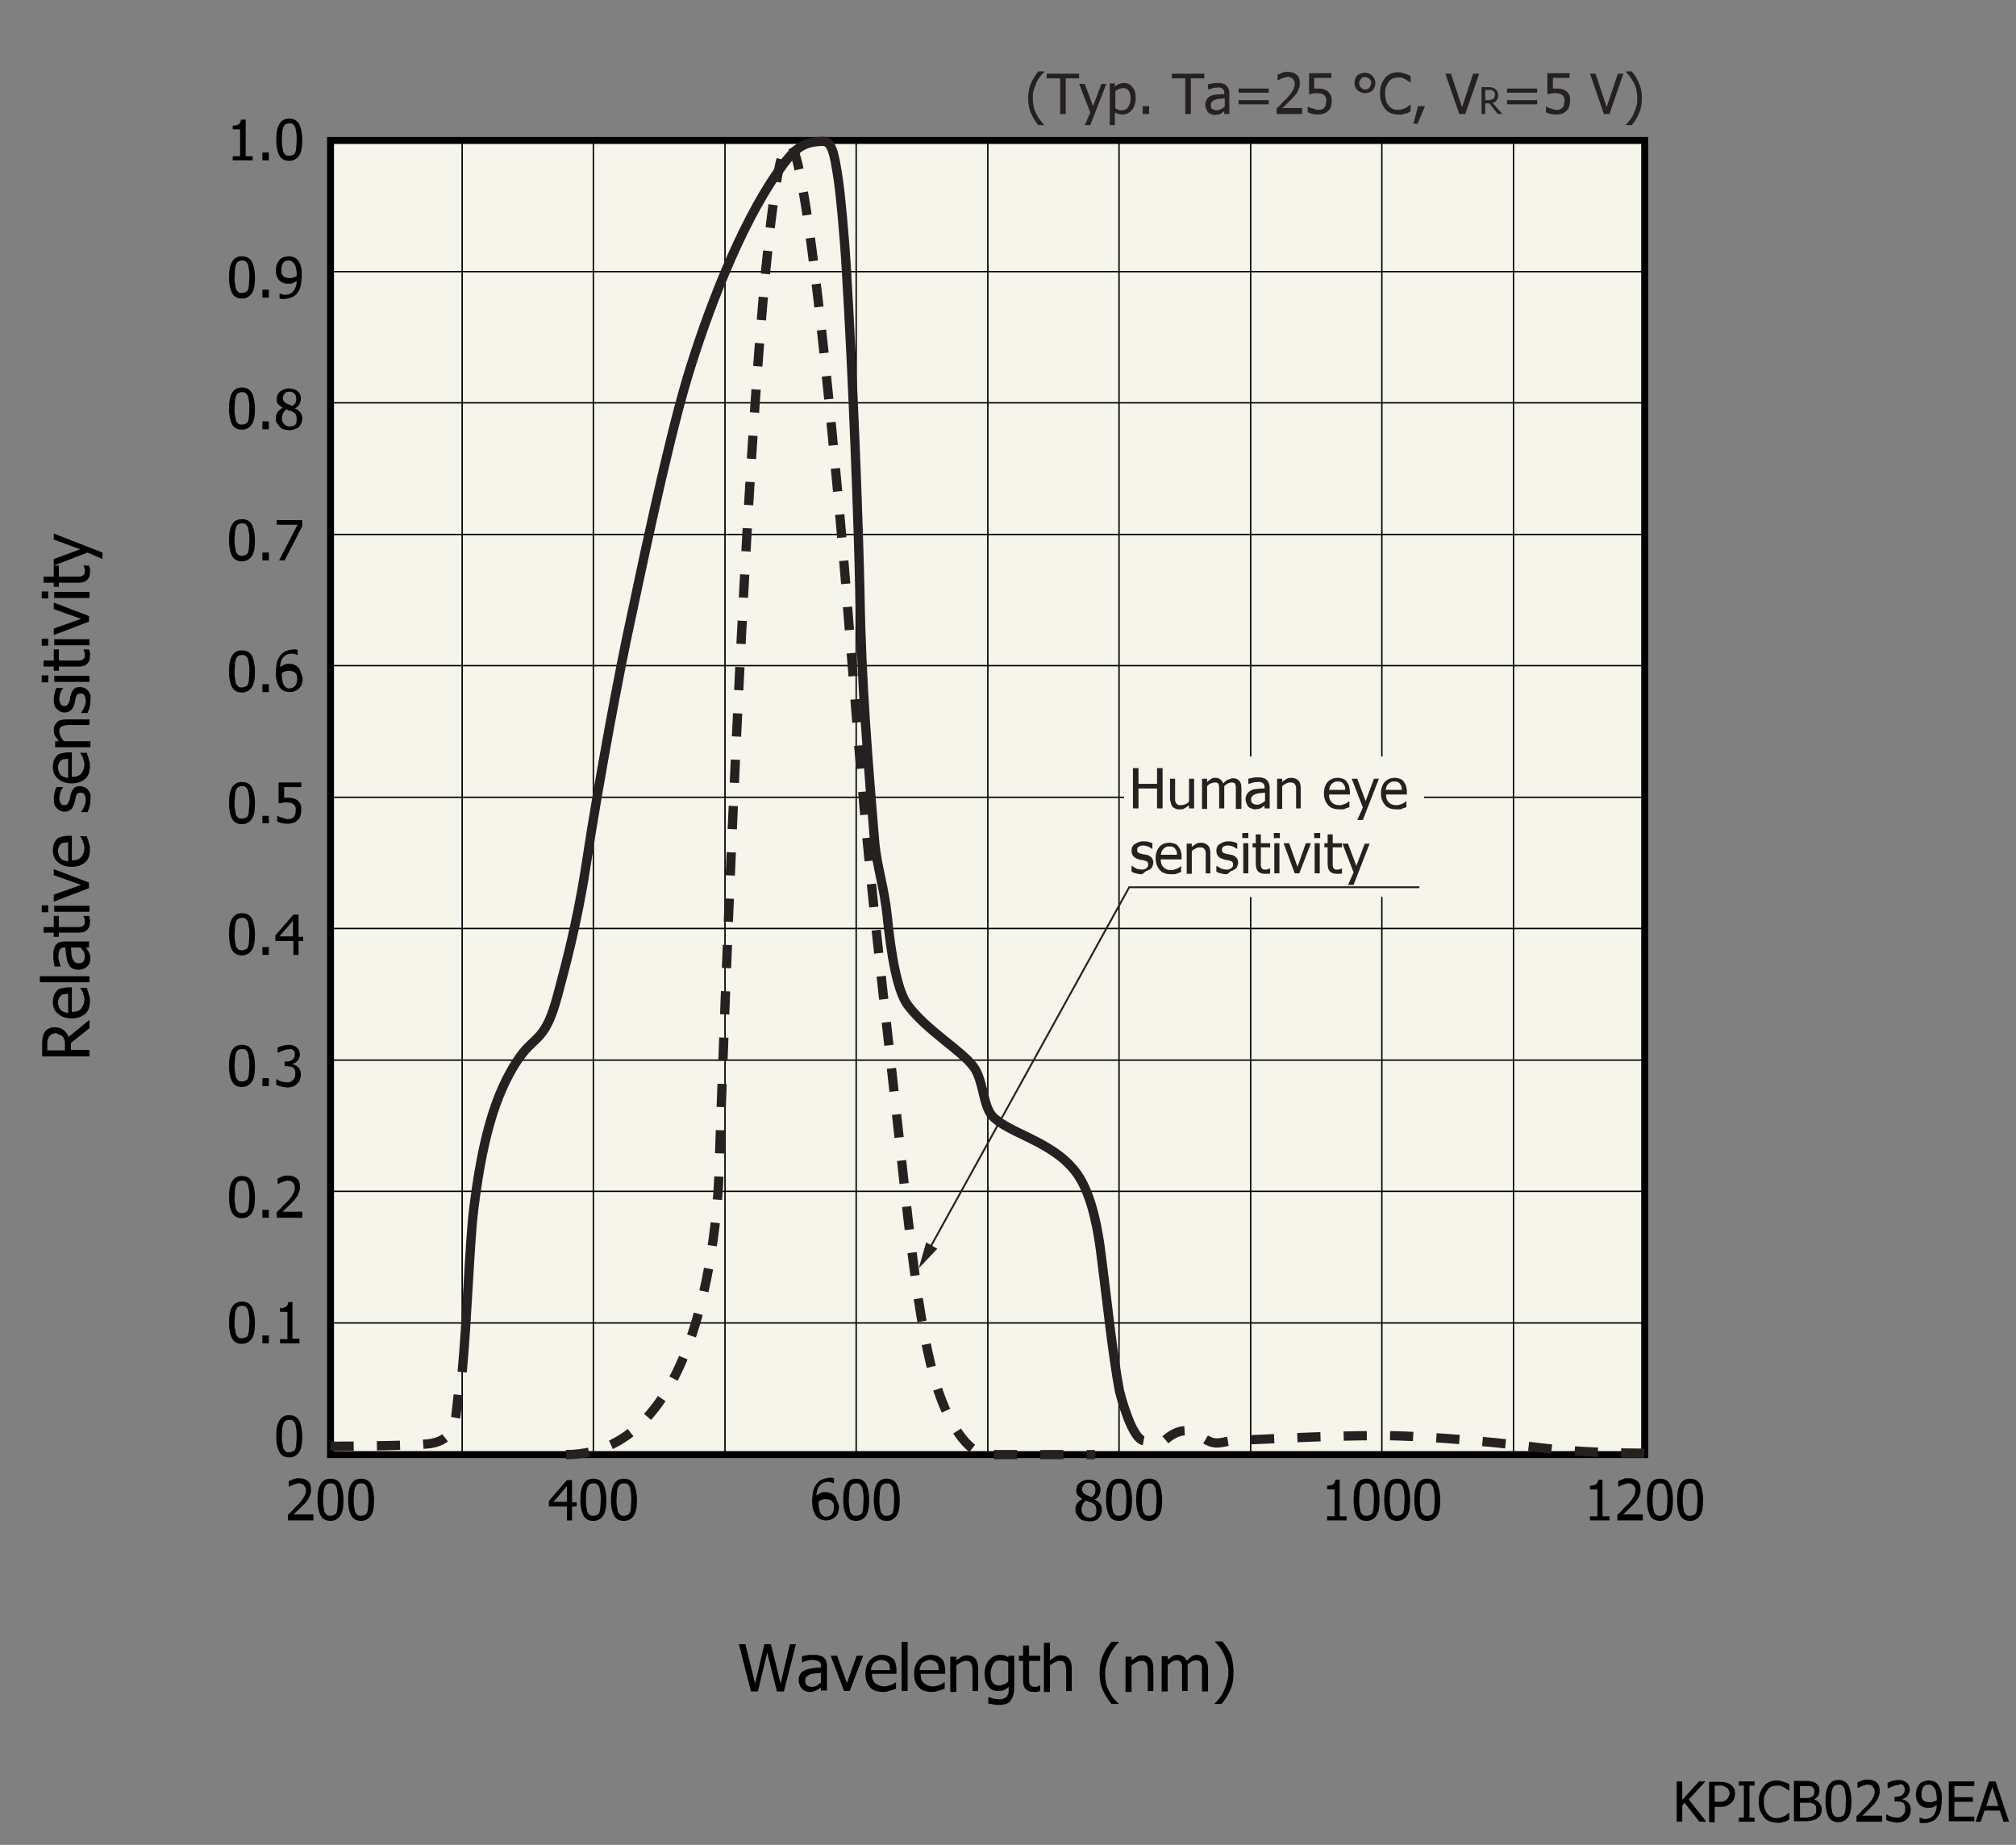 <?xml version="1.0" encoding="utf-8"?>
<!-- Generator: Adobe Illustrator 22.1.0, SVG Export Plug-In . SVG Version: 6.00 Build 0)  -->
<svg version="1.1" xmlns="http://www.w3.org/2000/svg" xmlns:xlink="http://www.w3.org/1999/xlink" x="0px" y="0px"
	 viewBox="0 0 434.9 398" style="enable-background:new 0 0 434.9 398;" xml:space="preserve">
<rect x="0" y="0" width="434.9" height="398" fill="#808080" stroke="none"/>
<style type="text/css">
	.st0{fill:#F6F5EC;stroke:#000000;stroke-width:1.5;}
	.st1{fill:none;stroke:#000000;stroke-width:0.3;}
	.st2{fill:#F6F5EC;}
	.st3{fill:#262120;}
	.st4{fill:none;stroke:#262120;stroke-width:2;stroke-dasharray:5,5;}
	.st5{fill:none;stroke:#262120;stroke-width:2;}
	.st6{fill:none;stroke:#262120;stroke-width:0.4;}
</style>
<g id="レイヤー_1">
</g>
<g id="レイヤー_2">
	<g>
		<rect x="71.3" y="30.3" class="st0" width="283.5" height="283.5"/>
		<g>
			<g>
				<line class="st1" x1="354.8" y1="313.7" x2="71.3" y2="313.7"/>
				<line class="st1" x1="354.8" y1="285.4" x2="71.3" y2="285.4"/>
				<line class="st1" x1="354.8" y1="257" x2="71.3" y2="257"/>
				<line class="st1" x1="354.8" y1="228.7" x2="71.3" y2="228.7"/>
				<line class="st1" x1="354.8" y1="200.3" x2="71.3" y2="200.3"/>
				<line class="st1" x1="354.8" y1="172" x2="71.3" y2="172"/>
				<line class="st1" x1="354.8" y1="143.6" x2="71.3" y2="143.6"/>
				<line class="st1" x1="354.8" y1="115.3" x2="71.3" y2="115.3"/>
				<line class="st1" x1="354.8" y1="86.9" x2="71.3" y2="86.9"/>
				<line class="st1" x1="354.8" y1="58.6" x2="71.3" y2="58.6"/>
				<line class="st1" x1="354.8" y1="30.3" x2="71.3" y2="30.3"/>
			</g>
			<g>
				<line class="st1" x1="156.4" y1="313.7" x2="156.4" y2="30.3"/>
				<line class="st1" x1="99.7" y1="313.7" x2="99.7" y2="30.3"/>
				<line class="st1" x1="128" y1="313.7" x2="128" y2="30.3"/>
				<line class="st1" x1="71.3" y1="313.7" x2="71.3" y2="30.3"/>
				<line class="st1" x1="213.1" y1="313.7" x2="213.1" y2="30.3"/>
				<line class="st1" x1="184.7" y1="313.7" x2="184.7" y2="30.3"/>
				<line class="st1" x1="269.8" y1="313.7" x2="269.8" y2="30.3"/>
				<line class="st1" x1="241.4" y1="313.7" x2="241.4" y2="30.3"/>
				<line class="st1" x1="326.5" y1="313.7" x2="326.5" y2="30.3"/>
				<line class="st1" x1="354.8" y1="313.7" x2="354.8" y2="30.3"/>
				<line class="st1" x1="298.1" y1="313.7" x2="298.1" y2="30.3"/>
			</g>
		</g>
	</g>
	<rect x="242.5" y="163.2" class="st2" width="64.7" height="30.3"/>
	<g>
		<path d="M171.7,354.7l-2.6,10.2h-1.5l-2.1-8.4l-2,8.4h-1.5l-2.6-10.2h1.4l2.1,8.5l2-8.5h1.4l2.1,8.5l2-8.5H171.7z"/>
		<path d="M177.1,364c-0.1,0.1-0.2,0.2-0.4,0.3c-0.2,0.1-0.3,0.2-0.5,0.3c-0.2,0.1-0.4,0.2-0.7,0.3s-0.5,0.1-0.9,0.1
			c-0.3,0-0.6-0.1-0.9-0.2s-0.5-0.3-0.7-0.5c-0.2-0.2-0.4-0.5-0.5-0.8c-0.1-0.3-0.2-0.6-0.2-1c0-0.5,0.1-1,0.3-1.3
			c0.2-0.4,0.6-0.7,1.1-0.9c0.4-0.2,0.9-0.3,1.5-0.4c0.6-0.1,1.2-0.1,1.9-0.2v-0.2c0-0.3,0-0.5-0.1-0.7c-0.1-0.2-0.2-0.3-0.4-0.4
			c-0.2-0.1-0.4-0.2-0.6-0.2c-0.2,0-0.5-0.1-0.7-0.1c-0.3,0-0.6,0-1,0.1c-0.4,0.1-0.8,0.2-1.2,0.4h-0.1v-1.3c0.2-0.1,0.6-0.1,1-0.2
			s0.9-0.1,1.3-0.1c0.5,0,1,0,1.3,0.1s0.7,0.2,1,0.4c0.3,0.2,0.5,0.5,0.6,0.8s0.2,0.7,0.2,1.2v5.2h-1.3V364z M177.1,363v-2.1
			c-0.3,0-0.7,0.1-1.2,0.1c-0.5,0-0.8,0.1-1.1,0.2c-0.3,0.1-0.6,0.3-0.8,0.5c-0.2,0.2-0.3,0.5-0.3,0.9c0,0.4,0.1,0.8,0.4,1
			s0.6,0.3,1.1,0.3c0.4,0,0.8-0.1,1.1-0.3C176.5,363.4,176.8,363.2,177.1,363z"/>
		<path d="M186.2,357.2l-2.9,7.6h-1.2l-2.9-7.6h1.4l2.1,5.9l2.1-5.9H186.2z"/>
		<path d="M190.5,365c-1.2,0-2.2-0.3-2.8-1c-0.7-0.7-1-1.7-1-2.9c0-1.2,0.3-2.2,1-3c0.7-0.7,1.5-1.1,2.6-1.1c0.5,0,0.9,0.1,1.3,0.2
			s0.7,0.4,1,0.6s0.5,0.6,0.6,1.1c0.1,0.4,0.2,0.9,0.2,1.5v0.7h-5.3c0,0.9,0.2,1.6,0.7,2s1.1,0.7,1.9,0.7c0.3,0,0.6,0,0.8-0.1
			s0.5-0.1,0.7-0.2c0.2-0.1,0.4-0.2,0.6-0.3c0.2-0.1,0.3-0.2,0.4-0.3h0.1v1.4c-0.2,0.1-0.3,0.1-0.6,0.2c-0.2,0.1-0.4,0.2-0.6,0.2
			c-0.3,0.1-0.5,0.1-0.7,0.2S190.8,365,190.5,365z M192,360.2c0-0.3-0.1-0.6-0.1-0.9s-0.2-0.5-0.3-0.6c-0.2-0.2-0.3-0.3-0.6-0.4
			s-0.5-0.2-0.9-0.2c-0.3,0-0.6,0.1-0.9,0.2c-0.2,0.1-0.5,0.3-0.7,0.4c-0.2,0.2-0.3,0.4-0.4,0.7c-0.1,0.2-0.2,0.5-0.2,0.9H192z"/>
		<path d="M195.8,364.8h-1.3v-10.6h1.3V364.8z"/>
		<path d="M201,365c-1.2,0-2.2-0.3-2.8-1c-0.7-0.7-1-1.7-1-2.9c0-1.2,0.3-2.2,1-3c0.7-0.7,1.5-1.1,2.6-1.1c0.5,0,0.9,0.1,1.3,0.2
			s0.7,0.4,1,0.6s0.5,0.6,0.6,1.1c0.1,0.4,0.2,0.9,0.2,1.5v0.7h-5.3c0,0.9,0.2,1.6,0.7,2s1.1,0.7,1.9,0.7c0.3,0,0.6,0,0.8-0.1
			s0.5-0.1,0.7-0.2c0.2-0.1,0.4-0.2,0.6-0.3c0.2-0.1,0.3-0.2,0.4-0.3h0.1v1.4c-0.2,0.1-0.3,0.1-0.6,0.2c-0.2,0.1-0.4,0.2-0.6,0.2
			c-0.3,0.1-0.5,0.1-0.7,0.2S201.3,365,201,365z M202.5,360.2c0-0.3-0.1-0.6-0.1-0.9s-0.2-0.5-0.3-0.6c-0.2-0.2-0.3-0.3-0.6-0.4
			s-0.5-0.2-0.9-0.2c-0.3,0-0.6,0.1-0.9,0.2c-0.2,0.1-0.5,0.3-0.7,0.4c-0.2,0.2-0.3,0.4-0.4,0.7c-0.1,0.2-0.2,0.5-0.2,0.9H202.5z"/>
		<path d="M211.1,364.8h-1.3v-4.3c0-0.4,0-0.7-0.1-1c0-0.3-0.1-0.5-0.2-0.7c-0.1-0.2-0.3-0.3-0.4-0.4c-0.2-0.1-0.4-0.1-0.8-0.1
			c-0.3,0-0.6,0.1-1,0.3c-0.3,0.2-0.7,0.4-1,0.7v5.7h-1.3v-7.6h1.3v0.8c0.4-0.3,0.8-0.6,1.1-0.8s0.8-0.3,1.2-0.3
			c0.8,0,1.3,0.2,1.8,0.7c0.4,0.5,0.6,1.2,0.6,2.1V364.8z"/>
		<path d="M213.2,366.1c0.1,0,0.2,0.1,0.4,0.1c0.2,0.1,0.4,0.1,0.6,0.2c0.2,0.1,0.5,0.1,0.7,0.1s0.4,0.1,0.7,0.1
			c0.4,0,0.7-0.1,1-0.2s0.5-0.3,0.6-0.4c0.1-0.2,0.2-0.4,0.3-0.6s0.1-0.5,0.1-0.8v-0.7c-0.3,0.3-0.7,0.5-1,0.7
			c-0.3,0.1-0.7,0.2-1.3,0.2c-0.9,0-1.6-0.3-2.1-1s-0.8-1.6-0.8-2.8c0-0.6,0.1-1.2,0.3-1.7c0.2-0.5,0.4-0.9,0.7-1.2
			c0.3-0.3,0.6-0.6,1-0.8s0.8-0.3,1.2-0.3c0.4,0,0.7,0,1,0.1c0.3,0.1,0.6,0.2,0.9,0.4l0.1-0.3h1.2v6.8c0,1.3-0.3,2.2-0.8,2.9
			s-1.4,0.9-2.6,0.9c-0.4,0-0.8,0-1.1-0.1s-0.8-0.1-1.1-0.2L213.2,366.1L213.2,366.1z M217.5,362.8v-4.2c-0.3-0.2-0.6-0.3-0.9-0.3
			c-0.3-0.1-0.5-0.1-0.8-0.1c-0.7,0-1.2,0.2-1.5,0.7s-0.6,1.2-0.6,2.1c0,0.8,0.1,1.5,0.4,1.9s0.7,0.7,1.4,0.7c0.3,0,0.7-0.1,1-0.2
			S217.2,363,217.5,362.8z"/>
		<path d="M222.9,365c-0.7,0-1.2-0.2-1.6-0.6c-0.4-0.4-0.6-1-0.6-1.9v-4.2h-0.9v-1.1h0.9V355h1.3v2.2h2.4v1.1H222v3.6
			c0,0.4,0,0.7,0,0.9s0.1,0.4,0.2,0.6c0.1,0.2,0.2,0.3,0.4,0.4c0.2,0.1,0.4,0.1,0.7,0.1c0.2,0,0.4,0,0.6-0.1
			c0.2-0.1,0.3-0.1,0.4-0.2h0.1v1.2c-0.2,0.1-0.5,0.1-0.7,0.2C223.4,365,223.2,365,222.9,365z"/>
		<path d="M231.3,364.8H230v-4.3c0-0.4,0-0.7-0.1-1c0-0.3-0.1-0.5-0.2-0.7c-0.1-0.2-0.3-0.3-0.4-0.4c-0.2-0.1-0.4-0.1-0.8-0.1
			c-0.3,0-0.6,0.1-1,0.3c-0.3,0.2-0.7,0.4-1,0.7v5.7h-1.3v-10.6h1.3v3.8c0.4-0.3,0.8-0.6,1.1-0.8s0.8-0.3,1.2-0.3
			c0.8,0,1.3,0.2,1.8,0.7c0.4,0.5,0.6,1.2,0.6,2.1V364.8z"/>
		<path d="M241.4,367.6h-1.6c-0.8-0.9-1.4-1.9-1.9-3s-0.7-2.3-0.7-3.7c0-1.4,0.2-2.6,0.7-3.7c0.4-1.1,1.1-2.1,1.9-3h1.6v0.1
			c-0.4,0.3-0.7,0.7-1.1,1.2c-0.3,0.4-0.6,0.9-0.9,1.5c-0.3,0.6-0.5,1.2-0.7,1.9s-0.3,1.4-0.3,2.1c0,0.8,0.1,1.5,0.2,2.1
			s0.4,1.3,0.7,1.8c0.3,0.6,0.6,1.1,0.9,1.5C240.7,366.9,241.1,367.3,241.4,367.6L241.4,367.6z"/>
		<path d="M248.9,364.8h-1.3v-4.3c0-0.4,0-0.7-0.1-1c0-0.3-0.1-0.5-0.2-0.7c-0.1-0.2-0.3-0.3-0.4-0.4c-0.2-0.1-0.4-0.1-0.8-0.1
			c-0.3,0-0.6,0.1-1,0.3c-0.3,0.2-0.7,0.4-1,0.7v5.7h-1.3v-7.6h1.3v0.8c0.4-0.3,0.8-0.6,1.1-0.8s0.8-0.3,1.2-0.3
			c0.8,0,1.3,0.2,1.8,0.7c0.4,0.5,0.6,1.2,0.6,2.1V364.8z"/>
		<path d="M259.3,364.8v-4.4c0-0.4,0-0.7,0-1c0-0.3-0.1-0.5-0.2-0.7c-0.1-0.2-0.2-0.3-0.4-0.4c-0.2-0.1-0.4-0.1-0.7-0.1
			c-0.3,0-0.5,0.1-0.9,0.2c-0.3,0.2-0.6,0.4-0.9,0.7c0,0.1,0,0.2,0,0.3c0,0.1,0,0.2,0,0.4v5H255v-4.4c0-0.4,0-0.7,0-1
			c0-0.3-0.1-0.5-0.2-0.7c-0.1-0.2-0.2-0.3-0.4-0.4s-0.4-0.1-0.7-0.1c-0.3,0-0.6,0.1-0.9,0.3s-0.6,0.4-0.9,0.7v5.7h-1.3v-7.6h1.3
			v0.8c0.3-0.3,0.7-0.6,1-0.8c0.3-0.2,0.7-0.3,1.1-0.3c0.5,0,0.9,0.1,1.2,0.3s0.6,0.5,0.8,1c0.4-0.4,0.8-0.8,1.1-1s0.8-0.3,1.2-0.3
			c0.3,0,0.6,0.1,0.9,0.2c0.3,0.1,0.5,0.3,0.7,0.5c0.2,0.2,0.4,0.5,0.5,0.9c0.1,0.3,0.2,0.8,0.2,1.3v5H259.3z"/>
		<path d="M266.1,360.9c0,1.4-0.2,2.6-0.7,3.7s-1.1,2.1-1.9,3H262v-0.1c0.4-0.3,0.7-0.7,1.1-1.2c0.4-0.5,0.7-1,0.9-1.5
			c0.3-0.6,0.5-1.2,0.7-1.9c0.2-0.7,0.3-1.4,0.3-2.1c0-0.8-0.1-1.5-0.3-2.1s-0.4-1.3-0.7-1.9s-0.6-1.1-0.9-1.5s-0.7-0.8-1-1.1v-0.1
			h1.6c0.8,0.9,1.4,1.9,1.9,3C265.9,358.3,266.1,359.5,266.1,360.9z"/>
	</g>
	<g>
		<path d="M19.3,220v1.8l-4,3.2v1.5h4v1.4H9.1v-2.6c0-0.6,0-1.1,0.1-1.5s0.2-0.8,0.4-1.1c0.2-0.4,0.5-0.6,0.9-0.8s0.8-0.3,1.3-0.3
			c0.7,0,1.4,0.2,1.9,0.6s0.9,0.9,1.1,1.5L19.3,220z M12,222.9c-0.3,0-0.6,0.1-0.8,0.2s-0.4,0.3-0.6,0.5c-0.1,0.2-0.2,0.4-0.3,0.7
			s-0.1,0.6-0.1,1v1.3h3.8v-1.2c0-0.4,0-0.7-0.1-1s-0.2-0.6-0.4-0.8c-0.2-0.2-0.4-0.3-0.7-0.4S12.3,222.9,12,222.9z"/>
		<path d="M19.4,215.9c0,1.2-0.3,2.2-1,2.8s-1.7,1-2.9,1c-1.2,0-2.2-0.3-3-1s-1.1-1.5-1.1-2.6c0-0.5,0.1-0.9,0.2-1.3s0.4-0.7,0.6-1
			s0.6-0.5,1.1-0.6s0.9-0.2,1.5-0.2h0.7v5.3c0.9,0,1.6-0.2,2-0.7s0.7-1.1,0.7-1.9c0-0.3,0-0.6-0.1-0.8s-0.1-0.5-0.2-0.7
			c-0.1-0.2-0.2-0.4-0.3-0.6s-0.2-0.3-0.3-0.4v-0.1h1.4c0.1,0.2,0.1,0.3,0.2,0.6s0.2,0.4,0.2,0.6c0.1,0.3,0.1,0.5,0.2,0.7
			S19.4,215.6,19.4,215.9z M14.6,214.4c-0.3,0-0.6,0.1-0.9,0.1s-0.5,0.2-0.6,0.3c-0.2,0.2-0.3,0.3-0.4,0.6s-0.2,0.5-0.2,0.9
			c0,0.3,0.1,0.6,0.2,0.9s0.3,0.5,0.4,0.7c0.2,0.2,0.4,0.3,0.7,0.4s0.5,0.2,0.9,0.2V214.4z"/>
		<path d="M19.3,210.6v1.3H8.6v-1.3H19.3z"/>
		<path d="M18.5,204.4c0.1,0.1,0.2,0.2,0.3,0.4s0.2,0.3,0.3,0.5c0.1,0.2,0.2,0.4,0.3,0.7s0.1,0.5,0.1,0.9c0,0.3-0.1,0.6-0.2,0.9
			s-0.3,0.5-0.5,0.7c-0.2,0.2-0.5,0.4-0.8,0.5s-0.6,0.2-1,0.2c-0.5,0-1-0.1-1.4-0.3c-0.4-0.2-0.7-0.6-0.9-1.1
			c-0.2-0.4-0.3-0.9-0.4-1.5s-0.1-1.2-0.2-1.9H14c-0.3,0-0.5,0-0.7,0.1s-0.3,0.2-0.4,0.4c-0.1,0.2-0.2,0.4-0.2,0.6s-0.1,0.5-0.1,0.7
			c0,0.3,0,0.6,0.1,1s0.2,0.8,0.4,1.2v0.1h-1.3c-0.1-0.2-0.1-0.6-0.2-1s-0.1-0.9-0.1-1.3c0-0.5,0-1,0.1-1.3s0.2-0.7,0.4-1
			c0.2-0.3,0.5-0.5,0.8-0.6s0.7-0.2,1.2-0.2h5.2v1.3H18.5z M17.4,204.4h-2.1c0,0.3,0.1,0.7,0.1,1.2s0.1,0.8,0.2,1.1
			c0.1,0.3,0.3,0.6,0.5,0.8c0.2,0.2,0.5,0.3,0.9,0.3c0.4,0,0.8-0.1,1-0.4s0.3-0.6,0.3-1.1c0-0.4-0.1-0.8-0.3-1.1
			S17.6,204.7,17.4,204.4z"/>
		<path d="M19.4,199c0,0.7-0.2,1.2-0.6,1.6s-1,0.6-1.9,0.6h-4.2v0.9h-1.1v-0.9H9.4V200h2.2v-2.4h1.1v2.4h3.6c0.4,0,0.7,0,0.9,0
			s0.4-0.1,0.6-0.2c0.2-0.1,0.3-0.2,0.4-0.4s0.1-0.4,0.1-0.7c0-0.2,0-0.4-0.1-0.6s-0.1-0.3-0.2-0.4v-0.1h1.2
			c0.1,0.2,0.1,0.5,0.2,0.7S19.4,198.8,19.4,199z"/>
		<path d="M10.4,195.3v1.5H9v-1.5H10.4z M19.3,195.4v1.3h-7.6v-1.3H19.3z"/>
		<path d="M11.6,187.5l7.6,2.9v1.2l-7.6,2.9V193l5.9-2.1l-5.9-2.1V187.5z"/>
		<path d="M19.4,183.2c0,1.2-0.3,2.2-1,2.8s-1.7,1-2.9,1c-1.2,0-2.2-0.3-3-1s-1.1-1.5-1.1-2.6c0-0.5,0.1-0.9,0.2-1.3s0.4-0.7,0.6-1
			s0.6-0.5,1.1-0.6s0.9-0.2,1.5-0.2h0.7v5.3c0.9,0,1.6-0.2,2-0.7s0.7-1.1,0.7-1.9c0-0.3,0-0.6-0.1-0.8s-0.1-0.5-0.2-0.7
			c-0.1-0.2-0.2-0.4-0.3-0.6s-0.2-0.3-0.3-0.4v-0.1h1.4c0.1,0.2,0.1,0.3,0.2,0.6s0.2,0.4,0.2,0.6c0.1,0.3,0.1,0.5,0.2,0.7
			S19.4,182.9,19.4,183.2z M14.6,181.7c-0.3,0-0.6,0.1-0.9,0.1s-0.5,0.2-0.6,0.3c-0.2,0.2-0.3,0.3-0.4,0.6s-0.2,0.5-0.2,0.9
			c0,0.3,0.1,0.6,0.2,0.9s0.3,0.5,0.4,0.7c0.2,0.2,0.4,0.3,0.7,0.4s0.5,0.2,0.9,0.2V181.7z"/>
		<path d="M19.5,172.7c0,0.5-0.1,1-0.2,1.4s-0.3,0.8-0.4,1.1h-1.4v-0.1c0.1-0.1,0.2-0.2,0.3-0.4s0.2-0.3,0.3-0.6
			c0.1-0.2,0.2-0.5,0.3-0.7s0.1-0.5,0.1-0.8c0-0.2,0-0.4-0.1-0.7s-0.1-0.4-0.2-0.5c-0.1-0.2-0.2-0.3-0.3-0.3s-0.3-0.1-0.5-0.1
			c-0.3,0-0.5,0.1-0.7,0.2s-0.3,0.5-0.4,0.9c0,0.2-0.1,0.4-0.1,0.6c-0.1,0.3-0.1,0.5-0.2,0.7c-0.2,0.6-0.4,1-0.8,1.3
			s-0.8,0.4-1.3,0.4c-0.7,0-1.2-0.3-1.7-0.8s-0.6-1.2-0.6-2.1c0-0.4,0.1-0.9,0.2-1.3s0.2-0.8,0.4-1.1h1.4v0.1
			c-0.3,0.3-0.5,0.7-0.6,1.1s-0.2,0.8-0.2,1.2c0,0.4,0.1,0.8,0.3,1.1s0.4,0.4,0.8,0.4c0.3,0,0.6-0.1,0.7-0.3s0.3-0.5,0.4-0.8
			c0.1-0.2,0.1-0.4,0.1-0.6s0.1-0.5,0.2-0.7c0.1-0.6,0.4-1,0.7-1.3c0.3-0.3,0.8-0.4,1.3-0.4c0.3,0,0.6,0.1,0.9,0.2s0.5,0.3,0.8,0.6
			c0.2,0.3,0.4,0.6,0.5,0.9S19.5,172.2,19.5,172.7z"/>
		<path d="M19.4,165.2c0,1.2-0.3,2.2-1,2.8s-1.7,1-2.9,1c-1.2,0-2.2-0.3-3-1s-1.1-1.5-1.1-2.6c0-0.5,0.1-0.9,0.2-1.3s0.4-0.7,0.6-1
			s0.6-0.5,1.1-0.6s0.9-0.2,1.5-0.2h0.7v5.3c0.9,0,1.6-0.2,2-0.7s0.7-1.1,0.7-1.9c0-0.3,0-0.6-0.1-0.8s-0.1-0.5-0.2-0.7
			c-0.1-0.2-0.2-0.4-0.3-0.6s-0.2-0.3-0.3-0.4v-0.1h1.4c0.1,0.2,0.1,0.3,0.2,0.6s0.2,0.4,0.2,0.6c0.1,0.3,0.1,0.5,0.2,0.7
			S19.4,164.9,19.4,165.2z M14.6,163.7c-0.3,0-0.6,0.1-0.9,0.1s-0.5,0.2-0.6,0.3c-0.2,0.2-0.3,0.3-0.4,0.6s-0.2,0.5-0.2,0.9
			c0,0.3,0.1,0.6,0.2,0.9s0.3,0.5,0.4,0.7c0.2,0.2,0.4,0.3,0.7,0.4s0.5,0.2,0.9,0.2V163.7z"/>
		<path d="M19.3,155.1v1.3h-4.3c-0.4,0-0.7,0-1,0.1s-0.5,0.1-0.7,0.2c-0.2,0.1-0.3,0.3-0.4,0.4s-0.1,0.4-0.1,0.8
			c0,0.3,0.1,0.6,0.3,1s0.4,0.7,0.7,1h5.7v1.3h-7.6v-1.3h0.8c-0.3-0.4-0.6-0.8-0.8-1.1s-0.3-0.8-0.3-1.2c0-0.8,0.2-1.3,0.7-1.8
			s1.2-0.6,2.1-0.6H19.3z"/>
		<path d="M19.5,151.3c0,0.5-0.1,1-0.2,1.4s-0.3,0.8-0.4,1.1h-1.4v-0.1c0.1-0.1,0.2-0.2,0.3-0.4s0.2-0.3,0.3-0.6
			c0.1-0.2,0.2-0.5,0.3-0.7s0.1-0.5,0.1-0.8c0-0.2,0-0.4-0.1-0.7s-0.1-0.4-0.2-0.5c-0.1-0.2-0.2-0.3-0.3-0.3s-0.3-0.1-0.5-0.1
			c-0.3,0-0.5,0.1-0.7,0.2s-0.3,0.5-0.4,0.9c0,0.2-0.1,0.4-0.1,0.6c-0.1,0.3-0.1,0.5-0.2,0.7c-0.2,0.6-0.4,1-0.8,1.3
			s-0.8,0.4-1.3,0.4c-0.7,0-1.2-0.3-1.7-0.8s-0.6-1.2-0.6-2.1c0-0.4,0.1-0.9,0.2-1.3s0.2-0.8,0.4-1.1h1.4v0.1
			c-0.3,0.3-0.5,0.7-0.6,1.1s-0.2,0.8-0.2,1.2c0,0.4,0.1,0.8,0.3,1.1s0.4,0.4,0.8,0.4c0.3,0,0.6-0.1,0.7-0.3s0.3-0.5,0.4-0.8
			c0.1-0.2,0.1-0.4,0.1-0.6s0.1-0.5,0.2-0.7c0.1-0.6,0.4-1,0.7-1.3c0.3-0.3,0.8-0.4,1.3-0.4c0.3,0,0.6,0.1,0.9,0.2s0.5,0.3,0.8,0.6
			c0.2,0.3,0.4,0.6,0.5,0.9S19.5,150.7,19.5,151.3z"/>
		<path d="M10.4,145.7v1.5H9v-1.5H10.4z M19.3,145.8v1.3h-7.6v-1.3H19.3z"/>
		<path d="M19.4,141.6c0,0.7-0.2,1.2-0.6,1.6s-1,0.6-1.9,0.6h-4.2v0.9h-1.1v-0.9H9.4v-1.3h2.2v-2.4h1.1v2.4h3.6c0.4,0,0.7,0,0.9,0
			s0.4-0.1,0.6-0.2c0.2-0.1,0.3-0.2,0.4-0.4s0.1-0.4,0.1-0.7c0-0.2,0-0.4-0.1-0.6s-0.1-0.3-0.2-0.4v-0.1h1.2
			c0.1,0.2,0.1,0.5,0.2,0.7S19.4,141.4,19.4,141.6z"/>
		<path d="M10.4,137.8v1.5H9v-1.5H10.4z M19.3,137.9v1.3h-7.6v-1.3H19.3z"/>
		<path d="M11.6,130l7.6,2.9v1.2l-7.6,2.9v-1.4l5.9-2.1l-5.9-2.1V130z"/>
		<path d="M10.4,127.6v1.5H9v-1.5H10.4z M19.3,127.7v1.3h-7.6v-1.3H19.3z"/>
		<path d="M19.4,123.5c0,0.7-0.2,1.2-0.6,1.6s-1,0.6-1.9,0.6h-4.2v0.9h-1.1v-0.9H9.4v-1.3h2.2v-2.4h1.1v2.4h3.6c0.4,0,0.7,0,0.9,0
			s0.4-0.1,0.6-0.2c0.2-0.1,0.3-0.2,0.4-0.4s0.1-0.4,0.1-0.7c0-0.2,0-0.4-0.1-0.6s-0.1-0.3-0.2-0.4v-0.1h1.2
			c0.1,0.2,0.1,0.5,0.2,0.7S19.4,123.3,19.4,123.5z"/>
		<path d="M11.6,115.1l10.5,4.1v1.4l-3.2-1.4l-7.3,2.8v-1.4l5.7-2.1l-5.7-2.1V115.1z"/>
	</g>
	<g>
		<path d="M-67.2-181.8c-0.6,0-1.2-0.1-1.6-0.2s-0.9-0.3-1.3-0.5v-1.5h0.1c0.4,0.4,0.8,0.6,1.3,0.8s1,0.3,1.4,0.3
			c0.6,0,1.1-0.1,1.5-0.4s0.5-0.6,0.5-1.1c0-0.3-0.1-0.6-0.3-0.8s-0.4-0.4-0.8-0.5c-0.3-0.1-0.5-0.1-0.7-0.2s-0.5-0.1-0.8-0.2
			c-0.3-0.1-0.6-0.2-0.8-0.3s-0.4-0.3-0.6-0.5c-0.2-0.2-0.3-0.4-0.4-0.7s-0.1-0.6-0.1-0.9c0-0.7,0.3-1.3,0.8-1.8s1.3-0.7,2.1-0.7
			c0.5,0,1,0,1.4,0.1s0.8,0.2,1.2,0.4v1.4h-0.1c-0.3-0.3-0.6-0.5-1.1-0.7s-0.9-0.3-1.4-0.3c-0.5,0-1,0.1-1.3,0.4s-0.5,0.6-0.5,1
			c0,0.4,0.1,0.7,0.3,0.9s0.5,0.4,0.8,0.5c0.2,0.1,0.5,0.1,0.9,0.2s0.7,0.2,0.9,0.2c0.6,0.2,1,0.5,1.3,0.8s0.4,0.8,0.4,1.4
			c0,0.3-0.1,0.7-0.2,1s-0.3,0.6-0.6,0.8c-0.3,0.3-0.6,0.4-1,0.6S-66.7-181.8-67.2-181.8z"/>
		<path d="M-57.6-185.4c0,1.1-0.3,2-0.8,2.6s-1.2,1-2,1c-0.3,0-0.6,0-0.9-0.1s-0.5-0.2-0.8-0.3v2.7h-1.1v-9h1.1v0.7
			c0.3-0.2,0.6-0.5,0.9-0.6s0.7-0.2,1.1-0.2c0.8,0,1.3,0.3,1.8,0.9S-57.6-186.4-57.6-185.4z M-58.7-185.3c0-0.7-0.1-1.3-0.4-1.7
			s-0.6-0.6-1.2-0.6c-0.3,0-0.6,0.1-0.9,0.2s-0.6,0.3-0.8,0.5v3.7c0.3,0.1,0.5,0.2,0.7,0.3s0.4,0.1,0.7,0.1c0.6,0,1-0.2,1.3-0.6
			S-58.7-184.5-58.7-185.3z"/>
		<path d="M-53.6-181.8c-1,0-1.9-0.3-2.4-0.9s-0.9-1.4-0.9-2.5c0-1.1,0.3-1.9,0.8-2.5s1.3-0.9,2.2-0.9c0.4,0,0.8,0.1,1.1,0.2
			s0.6,0.3,0.8,0.6s0.4,0.6,0.5,0.9s0.2,0.8,0.2,1.3v0.6h-4.5c0,0.8,0.2,1.3,0.6,1.7s0.9,0.6,1.6,0.6c0.2,0,0.5,0,0.7-0.1
			s0.4-0.1,0.6-0.2c0.2-0.1,0.4-0.2,0.5-0.3s0.3-0.2,0.3-0.2h0.1v1.2c-0.1,0.1-0.3,0.1-0.5,0.2s-0.4,0.1-0.5,0.2
			c-0.2,0.1-0.4,0.1-0.6,0.1S-53.3-181.8-53.6-181.8z M-52.3-186c0-0.3,0-0.6-0.1-0.8s-0.2-0.4-0.3-0.5c-0.1-0.2-0.3-0.3-0.5-0.4
			s-0.5-0.1-0.7-0.1c-0.3,0-0.5,0-0.7,0.1s-0.4,0.2-0.6,0.4c-0.2,0.2-0.3,0.4-0.4,0.6s-0.1,0.5-0.2,0.7H-52.3z"/>
		<path d="M-47.5-181.8c-0.4,0-0.9-0.1-1.2-0.2s-0.7-0.3-1-0.6s-0.5-0.6-0.6-1.1s-0.2-0.9-0.2-1.5c0-0.6,0.1-1.1,0.2-1.5
			s0.4-0.8,0.6-1.1s0.6-0.5,1-0.7s0.8-0.2,1.2-0.2c0.4,0,0.7,0.1,1,0.2s0.6,0.2,0.9,0.4v1.2h-0.1c-0.1-0.1-0.2-0.1-0.3-0.2
			s-0.3-0.2-0.4-0.3c-0.2-0.1-0.3-0.1-0.5-0.2s-0.4-0.1-0.6-0.1c-0.6,0-1,0.2-1.4,0.6s-0.5,1-0.5,1.8c0,0.8,0.2,1.4,0.5,1.8
			s0.8,0.6,1.4,0.6c0.4,0,0.7-0.1,1-0.2s0.6-0.3,0.9-0.6h0.1v1.2c-0.1,0.1-0.2,0.1-0.4,0.2s-0.3,0.1-0.4,0.2
			c-0.2,0.1-0.4,0.1-0.5,0.1S-47.3-181.8-47.5-181.8z"/>
		<path d="M-42.6-181.9c-0.6,0-1.1-0.2-1.4-0.5s-0.5-0.9-0.5-1.6v-3.6h-0.7v-0.9h0.7v-1.9h1.1v1.9h2v0.9h-2v3.1c0,0.3,0,0.6,0,0.8
			s0.1,0.3,0.1,0.5c0.1,0.1,0.2,0.2,0.3,0.3s0.3,0.1,0.6,0.1c0.2,0,0.4,0,0.5-0.1s0.3-0.1,0.4-0.1h0.1v1c-0.2,0.1-0.4,0.1-0.6,0.1
			S-42.4-181.9-42.6-181.9z"/>
		<path d="M-37.1-187.3L-37.1-187.3c-0.1,0-0.2,0-0.3,0s-0.2,0-0.3,0c-0.3,0-0.6,0.1-0.9,0.2s-0.6,0.3-0.8,0.6v4.6h-1.1v-6.5h1.1v1
			c0.4-0.4,0.8-0.6,1.1-0.8s0.6-0.2,0.9-0.2c0.1,0,0.2,0,0.3,0s0.1,0,0.2,0V-187.3z"/>
		<path d="M-32.6-182.7c-0.1,0.1-0.2,0.2-0.4,0.3s-0.3,0.2-0.4,0.3c-0.2,0.1-0.4,0.2-0.6,0.2s-0.4,0.1-0.8,0.1
			c-0.3,0-0.5-0.1-0.8-0.2s-0.5-0.2-0.6-0.4c-0.2-0.2-0.3-0.4-0.4-0.7s-0.2-0.5-0.2-0.8c0-0.5,0.1-0.8,0.3-1.2s0.5-0.6,0.9-0.8
			c0.4-0.2,0.8-0.3,1.3-0.3s1-0.1,1.6-0.1v-0.2c0-0.3,0-0.5-0.1-0.6s-0.2-0.3-0.3-0.4c-0.1-0.1-0.3-0.1-0.5-0.2s-0.4,0-0.6,0
			c-0.3,0-0.6,0-0.9,0.1s-0.7,0.2-1,0.3h-0.1v-1.1c0.2-0.1,0.5-0.1,0.9-0.2s0.8-0.1,1.1-0.1c0.4,0,0.8,0,1.1,0.1s0.6,0.2,0.8,0.4
			c0.2,0.2,0.4,0.4,0.5,0.7s0.2,0.6,0.2,1v4.5h-1.1V-182.7z M-32.6-183.6v-1.8c-0.3,0-0.6,0.1-1,0.1s-0.7,0.1-1,0.2
			c-0.3,0.1-0.5,0.2-0.7,0.4s-0.3,0.4-0.3,0.8c0,0.4,0.1,0.7,0.3,0.8s0.5,0.3,0.9,0.3c0.3,0,0.7-0.1,0.9-0.2S-32.8-183.4-32.6-183.6
			z"/>
		<path d="M-28.8-182h-1.1v-9.1h1.1V-182z"/>
		<path d="M-20-187.3L-20-187.3c-0.1,0-0.2,0-0.3,0s-0.2,0-0.3,0c-0.3,0-0.6,0.1-0.9,0.2s-0.6,0.3-0.8,0.6v4.6h-1.1v-6.5h1.1v1
			c0.4-0.4,0.8-0.6,1.1-0.8s0.6-0.2,0.9-0.2c0.1,0,0.2,0,0.3,0s0.1,0,0.2,0V-187.3z"/>
		<path d="M-16.3-181.8c-1,0-1.9-0.3-2.4-0.9s-0.9-1.4-0.9-2.5c0-1.1,0.3-1.9,0.8-2.5s1.3-0.9,2.2-0.9c0.4,0,0.8,0.1,1.1,0.2
			s0.6,0.3,0.8,0.6s0.4,0.6,0.5,0.9s0.2,0.8,0.2,1.3v0.6h-4.5c0,0.8,0.2,1.3,0.6,1.7s0.9,0.6,1.6,0.6c0.2,0,0.5,0,0.7-0.1
			s0.4-0.1,0.6-0.2c0.2-0.1,0.4-0.2,0.5-0.3s0.3-0.2,0.3-0.2h0.1v1.2c-0.1,0.1-0.3,0.1-0.5,0.2s-0.4,0.1-0.5,0.2
			c-0.2,0.1-0.4,0.1-0.6,0.1S-16-181.8-16.3-181.8z M-15-186c0-0.3,0-0.6-0.1-0.8s-0.2-0.4-0.3-0.5c-0.1-0.2-0.3-0.3-0.5-0.4
			c-0.2-0.1-0.5-0.1-0.7-0.1c-0.3,0-0.5,0-0.7,0.1s-0.4,0.2-0.6,0.4c-0.2,0.2-0.3,0.4-0.4,0.6s-0.1,0.5-0.2,0.7H-15z"/>
		<path d="M-11-181.8c-0.4,0-0.8-0.1-1.2-0.2s-0.7-0.2-0.9-0.4v-1.2h0.1c0.1,0.1,0.2,0.2,0.3,0.2s0.3,0.2,0.5,0.3
			c0.2,0.1,0.4,0.2,0.6,0.2s0.5,0.1,0.7,0.1c0.2,0,0.4,0,0.6-0.1s0.3-0.1,0.4-0.2c0.1-0.1,0.2-0.2,0.3-0.3s0.1-0.3,0.1-0.5
			c0-0.3-0.1-0.5-0.2-0.6s-0.4-0.2-0.8-0.3c-0.1,0-0.3-0.1-0.6-0.1s-0.4-0.1-0.6-0.2c-0.5-0.1-0.9-0.4-1.1-0.7s-0.3-0.7-0.3-1.1
			c0-0.6,0.2-1.1,0.7-1.4s1-0.6,1.8-0.6c0.4,0,0.7,0,1.1,0.1s0.7,0.2,0.9,0.3v1.2h-0.1c-0.3-0.2-0.6-0.4-0.9-0.5s-0.7-0.2-1-0.2
			c-0.4,0-0.7,0.1-0.9,0.2s-0.4,0.4-0.4,0.7c0,0.3,0.1,0.5,0.2,0.6s0.4,0.2,0.7,0.3c0.2,0,0.3,0.1,0.5,0.1s0.4,0.1,0.6,0.1
			c0.5,0.1,0.8,0.3,1.1,0.6s0.4,0.7,0.4,1.1c0,0.3-0.1,0.5-0.2,0.8s-0.3,0.5-0.5,0.6c-0.2,0.2-0.5,0.3-0.8,0.4S-10.6-181.8-11-181.8
			z"/>
		<path d="M-2-185.4c0,1.1-0.3,2-0.8,2.6s-1.2,1-2,1c-0.3,0-0.6,0-0.9-0.1s-0.5-0.2-0.8-0.3v2.7h-1.1v-9h1.1v0.7
			c0.3-0.2,0.6-0.5,0.9-0.6s0.7-0.2,1.1-0.2c0.8,0,1.3,0.3,1.8,0.9S-2-186.4-2-185.4z M-3.1-185.3c0-0.7-0.1-1.3-0.4-1.7
			s-0.6-0.6-1.2-0.6c-0.3,0-0.6,0.1-0.9,0.2s-0.6,0.3-0.8,0.5v3.7c0.3,0.1,0.5,0.2,0.7,0.3s0.4,0.1,0.7,0.1c0.6,0,1-0.2,1.3-0.6
			S-3.1-184.5-3.1-185.3z"/>
		<path d="M4.6-185.3c0,1.1-0.3,2-0.8,2.6s-1.2,0.9-2.1,0.9c-0.9,0-1.6-0.3-2.1-0.9s-0.8-1.5-0.8-2.5c0-1.1,0.3-1.9,0.8-2.5
			s1.2-0.9,2.1-0.9c0.9,0,1.6,0.3,2.1,0.9S4.6-186.3,4.6-185.3z M3.4-185.3c0-0.8-0.2-1.5-0.5-1.9s-0.7-0.6-1.3-0.6
			c-0.6,0-1,0.2-1.3,0.6s-0.5,1-0.5,1.9c0,0.8,0.2,1.4,0.5,1.9s0.8,0.6,1.3,0.6c0.6,0,1-0.2,1.3-0.6S3.4-184.4,3.4-185.3z"/>
		<path d="M10.8-182H9.7v-3.7c0-0.3,0-0.6,0-0.8s-0.1-0.5-0.2-0.6c-0.1-0.2-0.2-0.3-0.4-0.4s-0.4-0.1-0.7-0.1
			c-0.3,0-0.6,0.1-0.8,0.2s-0.6,0.3-0.9,0.6v4.9H5.7v-6.5h1.1v0.7c0.3-0.3,0.7-0.5,1-0.7c0.3-0.2,0.7-0.2,1-0.2
			c0.6,0,1.1,0.2,1.5,0.6s0.5,1,0.5,1.8V-182z"/>
		<path d="M14.1-181.8c-0.4,0-0.8-0.1-1.2-0.2s-0.7-0.2-0.9-0.4v-1.2H12c0.1,0.1,0.2,0.2,0.3,0.2s0.3,0.2,0.5,0.3
			c0.2,0.1,0.4,0.2,0.6,0.2s0.5,0.1,0.7,0.1c0.2,0,0.4,0,0.6-0.1s0.3-0.1,0.4-0.2c0.1-0.1,0.2-0.2,0.3-0.3s0.1-0.3,0.1-0.5
			c0-0.3-0.1-0.5-0.2-0.6s-0.4-0.2-0.8-0.3c-0.1,0-0.3-0.1-0.6-0.1s-0.4-0.1-0.6-0.2c-0.5-0.1-0.9-0.4-1.1-0.7s-0.3-0.7-0.3-1.1
			c0-0.6,0.2-1.1,0.7-1.4s1-0.6,1.8-0.6c0.4,0,0.7,0,1.1,0.1s0.7,0.2,0.9,0.3v1.2h-0.1c-0.3-0.2-0.6-0.4-0.9-0.5s-0.7-0.2-1-0.2
			c-0.4,0-0.7,0.1-0.9,0.2s-0.4,0.4-0.4,0.7c0,0.3,0.1,0.5,0.2,0.6s0.4,0.2,0.7,0.3c0.2,0,0.3,0.1,0.5,0.1s0.4,0.1,0.6,0.1
			c0.5,0.1,0.8,0.3,1.1,0.6s0.4,0.7,0.4,1.1c0,0.3-0.1,0.5-0.2,0.8s-0.3,0.5-0.5,0.6c-0.2,0.2-0.5,0.3-0.8,0.4
			S14.6-181.8,14.1-181.8z"/>
		<path d="M20.6-181.8c-1,0-1.9-0.3-2.4-0.9s-0.9-1.4-0.9-2.5c0-1.1,0.3-1.9,0.8-2.5s1.3-0.9,2.2-0.9c0.4,0,0.8,0.1,1.1,0.2
			s0.6,0.3,0.8,0.6s0.4,0.6,0.5,0.9s0.2,0.8,0.2,1.3v0.6h-4.5c0,0.8,0.2,1.3,0.6,1.7s0.9,0.6,1.6,0.6c0.2,0,0.5,0,0.7-0.1
			s0.4-0.1,0.6-0.2c0.2-0.1,0.4-0.2,0.5-0.3s0.3-0.2,0.3-0.2h0.1v1.2c-0.1,0.1-0.3,0.1-0.5,0.2s-0.4,0.1-0.5,0.2
			c-0.2,0.1-0.4,0.1-0.6,0.1S20.8-181.8,20.6-181.8z M21.9-186c0-0.3,0-0.6-0.1-0.8s-0.2-0.4-0.3-0.5c-0.1-0.2-0.3-0.3-0.5-0.4
			s-0.5-0.1-0.7-0.1c-0.3,0-0.5,0-0.7,0.1s-0.4,0.2-0.6,0.4c-0.2,0.2-0.3,0.4-0.4,0.6s-0.1,0.5-0.2,0.7H21.9z"/>
	</g>
	<g>
		<path d="M368.1,393h-1.5l-3.2-4.1l-0.5,0.6v3.5h-1.2v-8.7h1.2v4l3.6-4h1.4l-3.6,3.9L368.1,393z"/>
		<path d="M374.3,386.9c0,0.4-0.1,0.7-0.2,1.1s-0.3,0.6-0.6,0.9c-0.3,0.3-0.7,0.5-1.1,0.7s-0.9,0.2-1.5,0.2h-1v3.3h-1.2v-8.7h2.2
			c0.5,0,1,0,1.3,0.1s0.7,0.2,1,0.4c0.3,0.2,0.6,0.5,0.8,0.8S374.3,386.4,374.3,386.9z M373.1,386.9c0-0.3-0.1-0.6-0.2-0.8
			s-0.3-0.4-0.5-0.5c-0.2-0.1-0.4-0.2-0.6-0.3s-0.5-0.1-0.9-0.1h-1v3.5h0.8c0.5,0,0.8,0,1.1-0.1s0.5-0.2,0.7-0.4
			c0.2-0.2,0.3-0.4,0.4-0.6S373.1,387.2,373.1,386.9z"/>
		<path d="M378.5,393h-3.4v-0.9h1.1v-6.9h-1.1v-0.9h3.4v0.9h-1.1v6.9h1.1V393z"/>
		<path d="M383.3,393.2c-0.6,0-1.1-0.1-1.6-0.3s-0.9-0.5-1.2-0.9s-0.6-0.9-0.8-1.4s-0.3-1.2-0.3-2c0-0.7,0.1-1.4,0.3-1.9
			s0.5-1,0.8-1.4c0.3-0.4,0.8-0.7,1.2-0.9s1-0.3,1.6-0.3c0.3,0,0.6,0,0.8,0.1s0.5,0.1,0.7,0.2c0.2,0.1,0.4,0.1,0.6,0.2
			s0.4,0.2,0.6,0.3v1.4h-0.1c-0.1-0.1-0.2-0.2-0.4-0.3s-0.4-0.3-0.6-0.4c-0.2-0.1-0.5-0.2-0.7-0.3s-0.6-0.1-0.9-0.1
			c-0.4,0-0.7,0.1-1.1,0.2s-0.6,0.4-0.9,0.7c-0.2,0.3-0.4,0.7-0.6,1.1s-0.2,1-0.2,1.5c0,0.6,0.1,1.1,0.2,1.5s0.3,0.8,0.6,1.1
			c0.2,0.3,0.5,0.5,0.9,0.7s0.7,0.2,1,0.2c0.3,0,0.6,0,0.9-0.1s0.5-0.2,0.8-0.3c0.2-0.1,0.4-0.2,0.6-0.4s0.3-0.2,0.4-0.3h0.1v1.4
			c-0.2,0.1-0.4,0.2-0.5,0.3s-0.4,0.2-0.6,0.2c-0.3,0.1-0.5,0.1-0.7,0.2S383.7,393.2,383.3,393.2z"/>
		<path d="M393,390.3c0,0.4-0.1,0.8-0.2,1.1s-0.4,0.6-0.7,0.8c-0.3,0.3-0.7,0.4-1.1,0.5s-0.9,0.2-1.5,0.2h-2.5v-8.7h2.3
			c0.6,0,1.1,0,1.4,0.1s0.6,0.1,0.9,0.3c0.3,0.2,0.5,0.4,0.7,0.7s0.2,0.6,0.2,1c0,0.4-0.1,0.8-0.3,1.1s-0.5,0.6-0.9,0.8v0
			c0.5,0.1,0.9,0.4,1.2,0.8S393,389.8,393,390.3z M391.4,386.4c0-0.2,0-0.4-0.1-0.5s-0.2-0.3-0.3-0.4c-0.2-0.1-0.4-0.2-0.6-0.2
			s-0.5,0-1,0h-1.1v2.6h1.3c0.4,0,0.6,0,0.8-0.1s0.3-0.1,0.5-0.2c0.2-0.1,0.3-0.3,0.4-0.4S391.4,386.7,391.4,386.4z M391.8,390.4
			c0-0.3,0-0.6-0.1-0.8s-0.3-0.4-0.6-0.5c-0.2-0.1-0.4-0.2-0.6-0.2s-0.5,0-0.9,0h-1.3v3.2h0.9c0.5,0,0.9,0,1.2-0.1s0.6-0.1,0.8-0.3
			c0.2-0.2,0.4-0.3,0.5-0.5S391.8,390.7,391.8,390.4z"/>
		<path d="M399.4,388.6c0,1.6-0.2,2.7-0.7,3.4s-1.2,1.1-2.1,1.1c-1,0-1.7-0.4-2.1-1.1s-0.7-1.9-0.7-3.4c0-1.6,0.2-2.7,0.7-3.5
			s1.2-1.1,2.1-1.1c1,0,1.7,0.4,2.1,1.1S399.4,387.1,399.4,388.6z M397.9,391.3c0.1-0.3,0.2-0.7,0.2-1.1s0.1-1,0.1-1.6
			c0-0.6,0-1.1-0.1-1.6s-0.1-0.8-0.2-1.1c-0.1-0.3-0.3-0.5-0.5-0.7s-0.5-0.2-0.8-0.2c-0.3,0-0.6,0.1-0.8,0.2s-0.4,0.4-0.5,0.7
			c-0.1,0.3-0.2,0.7-0.2,1.1s-0.1,1-0.1,1.5c0,0.6,0,1.1,0.1,1.5s0.1,0.8,0.2,1.1c0.1,0.3,0.3,0.5,0.5,0.7s0.5,0.2,0.8,0.2
			c0.3,0,0.6-0.1,0.8-0.2S397.7,391.6,397.9,391.3z"/>
		<path d="M405.9,393h-5.4v-1.2c0.4-0.4,0.8-0.7,1.1-1.1s0.7-0.7,1-1c0.7-0.7,1.1-1.3,1.4-1.8s0.4-0.9,0.4-1.4c0-0.2,0-0.5-0.1-0.6
			s-0.2-0.3-0.3-0.5c-0.1-0.1-0.3-0.2-0.5-0.3s-0.4-0.1-0.6-0.1c-0.2,0-0.4,0-0.6,0.1s-0.4,0.1-0.6,0.2c-0.2,0.1-0.3,0.1-0.5,0.2
			s-0.3,0.2-0.4,0.2h-0.1v-1.2c0.2-0.1,0.6-0.2,1-0.4s0.8-0.2,1.2-0.2c0.8,0,1.4,0.2,1.9,0.6s0.7,1,0.7,1.8c0,0.3,0,0.7-0.1,0.9
			s-0.2,0.6-0.3,0.8c-0.1,0.3-0.3,0.5-0.5,0.8s-0.4,0.5-0.6,0.7c-0.4,0.4-0.8,0.8-1.2,1.2s-0.8,0.8-1.1,1h4.3V393z"/>
		<path d="M409.4,385.1c-0.2,0-0.4,0-0.6,0.1s-0.4,0.1-0.6,0.2c-0.2,0.1-0.4,0.2-0.5,0.2s-0.3,0.2-0.4,0.2h-0.1v-1.2
			c0.3-0.1,0.6-0.3,1-0.4s0.9-0.2,1.2-0.2s0.7,0,1,0.1s0.6,0.2,0.8,0.4c0.3,0.2,0.5,0.4,0.6,0.7s0.2,0.6,0.2,0.9
			c0,0.5-0.2,0.9-0.5,1.3s-0.7,0.6-1.1,0.7v0.1c0.2,0,0.4,0.1,0.6,0.2s0.4,0.2,0.6,0.4s0.3,0.4,0.4,0.6s0.2,0.6,0.2,1
			c0,0.4-0.1,0.8-0.2,1.1s-0.3,0.6-0.6,0.9c-0.3,0.3-0.6,0.5-0.9,0.6s-0.8,0.2-1.2,0.2c-0.4,0-0.9-0.1-1.3-0.2s-0.8-0.2-1.1-0.4
			v-1.2h0.1c0.2,0.2,0.6,0.4,1,0.5s0.8,0.2,1.2,0.2c0.2,0,0.5,0,0.7-0.1s0.4-0.2,0.6-0.4c0.2-0.2,0.3-0.4,0.4-0.6s0.1-0.5,0.1-0.8
			s0-0.6-0.1-0.8s-0.2-0.4-0.4-0.5s-0.4-0.2-0.6-0.2s-0.5-0.1-0.7-0.1h-0.5v-1h0.4c0.5,0,1-0.1,1.3-0.4s0.5-0.6,0.5-1.1
			c0-0.2,0-0.4-0.1-0.6s-0.2-0.3-0.3-0.4c-0.1-0.1-0.3-0.2-0.5-0.2S409.6,385.1,409.4,385.1z"/>
		<path d="M413.3,387.1c0-0.4,0.1-0.9,0.2-1.2s0.3-0.7,0.6-1c0.2-0.3,0.5-0.5,0.9-0.6s0.7-0.2,1.1-0.2c0.4,0,0.8,0.1,1.1,0.2
			s0.6,0.3,0.8,0.6c0.3,0.3,0.5,0.7,0.7,1.3s0.2,1.2,0.2,2c0,0.7-0.1,1.4-0.2,2.1s-0.4,1.2-0.7,1.6c-0.3,0.5-0.7,0.8-1.2,1
			s-1.1,0.4-1.7,0.4c-0.2,0-0.3,0-0.5,0s-0.3,0-0.5-0.1v-1.1h0.1c0.1,0.1,0.3,0.1,0.5,0.2s0.4,0.1,0.6,0.1c0.8,0,1.4-0.3,1.8-0.8
			s0.7-1.2,0.7-2.2c-0.3,0.2-0.6,0.4-0.9,0.5s-0.6,0.1-0.9,0.1c-0.3,0-0.6,0-0.9-0.1s-0.5-0.2-0.8-0.4c-0.3-0.2-0.5-0.5-0.7-0.9
			S413.3,387.6,413.3,387.1z M417.8,387.9c0-0.6-0.1-1.1-0.2-1.5s-0.3-0.7-0.5-0.9c-0.2-0.2-0.3-0.3-0.5-0.4s-0.4-0.1-0.6-0.1
			c-0.5,0-0.9,0.2-1.1,0.5s-0.4,0.8-0.4,1.5c0,0.4,0,0.7,0.1,0.9s0.2,0.4,0.5,0.6c0.1,0.1,0.3,0.2,0.5,0.2s0.4,0.1,0.6,0.1
			c0.3,0,0.5,0,0.8-0.1s0.5-0.2,0.8-0.3c0-0.1,0-0.1,0-0.2S417.8,388,417.8,387.9z"/>
		<path d="M420.4,393v-8.7h5.5v1h-4.3v2.4h4v1h-4v3.2h4.3v1H420.4z"/>
		<path d="M426.2,393l2.9-8.7h1.4l2.9,8.7h-1.2l-0.8-2.4h-3.3l-0.8,2.4H426.2z M431.1,389.6l-1.3-4.1l-1.3,4.1H431.1z"/>
	</g>
	<g>
		<path d="M55,285.4c0,1.6-0.2,2.7-0.7,3.4s-1.2,1.1-2.1,1.1c-1,0-1.7-0.4-2.1-1.1s-0.7-1.9-0.7-3.4c0-1.6,0.2-2.7,0.7-3.5
			s1.2-1.1,2.1-1.1c1,0,1.7,0.4,2.1,1.1S55,283.9,55,285.4z M53.5,288c0.1-0.3,0.2-0.7,0.2-1.1s0.1-1,0.1-1.6c0-0.6,0-1.1-0.1-1.6
			s-0.1-0.8-0.2-1.1c-0.1-0.3-0.3-0.5-0.5-0.7s-0.5-0.2-0.8-0.2c-0.3,0-0.6,0.1-0.8,0.2s-0.4,0.4-0.5,0.7c-0.1,0.3-0.2,0.7-0.2,1.1
			s-0.1,1-0.1,1.5c0,0.6,0,1.1,0.1,1.5s0.1,0.8,0.2,1.1c0.1,0.3,0.3,0.5,0.5,0.7s0.5,0.2,0.8,0.2c0.3,0,0.6-0.1,0.8-0.2
			S53.4,288.4,53.5,288z"/>
		<path d="M58,289.8h-1.4v-1.7H58V289.8z"/>
		<path d="M64.7,289.8h-4.3v-0.9H62V283h-1.6v-0.8c0.6,0,1-0.1,1.3-0.3s0.4-0.5,0.5-1h0.9v7.9h1.5V289.8z"/>
	</g>
	<g>
		<path d="M55,258.3c0,1.6-0.2,2.7-0.7,3.4s-1.2,1.1-2.1,1.1c-1,0-1.7-0.4-2.1-1.1s-0.7-1.9-0.7-3.4c0-1.6,0.2-2.7,0.7-3.5
			s1.2-1.1,2.1-1.1c1,0,1.7,0.4,2.1,1.1S55,256.8,55,258.3z M53.5,261c0.1-0.3,0.2-0.7,0.2-1.1s0.1-1,0.1-1.6c0-0.6,0-1.1-0.1-1.6
			s-0.1-0.8-0.2-1.1c-0.1-0.3-0.3-0.5-0.5-0.7s-0.5-0.2-0.8-0.2c-0.3,0-0.6,0.1-0.8,0.2s-0.4,0.4-0.5,0.7c-0.1,0.3-0.2,0.7-0.2,1.1
			s-0.1,1-0.1,1.5c0,0.6,0,1.1,0.1,1.5s0.1,0.8,0.2,1.1c0.1,0.3,0.3,0.5,0.5,0.7s0.5,0.2,0.8,0.2c0.3,0,0.6-0.1,0.8-0.2
			S53.4,261.3,53.5,261z"/>
		<path d="M58,262.7h-1.4V261H58V262.7z"/>
		<path d="M65.1,262.7h-5.4v-1.2c0.4-0.4,0.8-0.7,1.1-1.1s0.7-0.7,1-1c0.7-0.7,1.1-1.3,1.4-1.8s0.4-0.9,0.4-1.4c0-0.2,0-0.5-0.1-0.6
			s-0.2-0.3-0.3-0.5c-0.1-0.1-0.3-0.2-0.5-0.3s-0.4-0.1-0.6-0.1c-0.2,0-0.4,0-0.6,0.1s-0.4,0.1-0.6,0.2c-0.2,0.1-0.3,0.1-0.5,0.2
			s-0.3,0.2-0.4,0.2h-0.1v-1.2c0.2-0.1,0.6-0.2,1-0.4s0.8-0.2,1.2-0.2c0.8,0,1.4,0.2,1.9,0.6c0.5,0.4,0.7,1,0.7,1.8
			c0,0.3,0,0.7-0.1,0.9s-0.2,0.6-0.3,0.8c-0.1,0.3-0.3,0.5-0.5,0.8s-0.4,0.5-0.6,0.7c-0.4,0.4-0.8,0.8-1.2,1.2s-0.8,0.8-1.1,1h4.3
			V262.7z"/>
	</g>
	<g>
		<path d="M55,230c0,1.6-0.2,2.7-0.7,3.4s-1.2,1.1-2.1,1.1c-1,0-1.7-0.4-2.1-1.1s-0.7-1.9-0.7-3.4c0-1.6,0.2-2.7,0.7-3.5
			s1.2-1.1,2.1-1.1c1,0,1.7,0.4,2.1,1.1S55,228.4,55,230z M53.5,232.6c0.1-0.3,0.2-0.7,0.2-1.1s0.1-1,0.1-1.6c0-0.6,0-1.1-0.1-1.6
			s-0.1-0.8-0.2-1.1c-0.1-0.3-0.3-0.5-0.5-0.7s-0.5-0.2-0.8-0.2c-0.3,0-0.6,0.1-0.8,0.2s-0.4,0.4-0.5,0.7c-0.1,0.3-0.2,0.7-0.2,1.1
			s-0.1,1-0.1,1.5c0,0.6,0,1.1,0.1,1.5s0.1,0.8,0.2,1.1c0.1,0.3,0.3,0.5,0.5,0.7s0.5,0.2,0.8,0.2c0.3,0,0.6-0.1,0.8-0.2
			S53.4,232.9,53.5,232.6z"/>
		<path d="M58,234.3h-1.4v-1.7H58V234.3z"/>
		<path d="M62.1,226.4c-0.2,0-0.4,0-0.6,0.1s-0.4,0.1-0.6,0.2c-0.2,0.1-0.4,0.2-0.5,0.2s-0.3,0.2-0.4,0.2h-0.1V226
			c0.3-0.1,0.6-0.3,1-0.4s0.9-0.2,1.2-0.2s0.7,0,1,0.1s0.6,0.2,0.8,0.4c0.3,0.2,0.5,0.4,0.6,0.7s0.2,0.6,0.2,0.9
			c0,0.5-0.2,0.9-0.5,1.3s-0.7,0.6-1.1,0.7v0.1c0.2,0,0.4,0.1,0.6,0.2s0.4,0.2,0.6,0.4s0.3,0.4,0.4,0.6s0.2,0.6,0.2,1
			c0,0.4-0.1,0.8-0.2,1.1s-0.3,0.6-0.6,0.9c-0.3,0.3-0.6,0.5-0.9,0.6s-0.8,0.2-1.2,0.2c-0.4,0-0.9-0.1-1.3-0.2s-0.8-0.2-1.1-0.4
			v-1.2h0.1c0.2,0.2,0.6,0.4,1,0.5s0.8,0.2,1.2,0.2c0.2,0,0.5,0,0.7-0.1s0.4-0.2,0.6-0.4c0.2-0.2,0.3-0.4,0.4-0.6s0.1-0.5,0.1-0.8
			s0-0.6-0.1-0.8s-0.2-0.4-0.4-0.5s-0.4-0.2-0.6-0.2s-0.5-0.1-0.7-0.1h-0.5v-1h0.4c0.5,0,1-0.1,1.3-0.4s0.5-0.6,0.5-1.1
			c0-0.2,0-0.4-0.1-0.6s-0.2-0.3-0.3-0.4c-0.1-0.1-0.3-0.2-0.5-0.2S62.3,226.4,62.1,226.4z"/>
	</g>
	<g>
		<path d="M55,201.6c0,1.6-0.2,2.7-0.7,3.4s-1.2,1.1-2.1,1.1c-1,0-1.7-0.4-2.1-1.1s-0.7-1.9-0.7-3.4c0-1.6,0.2-2.7,0.7-3.5
			s1.2-1.1,2.1-1.1c1,0,1.7,0.4,2.1,1.1S55,200.1,55,201.6z M53.5,204.3c0.1-0.3,0.2-0.7,0.2-1.1s0.1-1,0.1-1.6c0-0.6,0-1.1-0.1-1.6
			s-0.1-0.8-0.2-1.1c-0.1-0.3-0.3-0.5-0.5-0.7s-0.5-0.2-0.8-0.2c-0.3,0-0.6,0.1-0.8,0.2s-0.4,0.4-0.5,0.7c-0.1,0.3-0.2,0.7-0.2,1.1
			s-0.1,1-0.1,1.5c0,0.6,0,1.1,0.1,1.5s0.1,0.8,0.2,1.1c0.1,0.3,0.3,0.5,0.5,0.7s0.5,0.2,0.8,0.2c0.3,0,0.6-0.1,0.8-0.2
			S53.4,204.6,53.5,204.3z"/>
		<path d="M58,206h-1.4v-1.7H58V206z"/>
		<path d="M65.4,203h-1v3h-1.1v-3h-3.9v-1.2l3.9-4.5h1.1v4.8h1V203z M63.2,202v-3.4l-2.9,3.4H63.2z"/>
	</g>
	<g>
		<path d="M55,173.3c0,1.6-0.2,2.7-0.7,3.4s-1.2,1.1-2.1,1.1c-1,0-1.7-0.4-2.1-1.1s-0.7-1.9-0.7-3.4c0-1.6,0.2-2.7,0.7-3.5
			s1.2-1.1,2.1-1.1c1,0,1.7,0.4,2.1,1.1S55,171.7,55,173.3z M53.5,175.9c0.1-0.3,0.2-0.7,0.2-1.1s0.1-1,0.1-1.6c0-0.6,0-1.1-0.1-1.6
			s-0.1-0.8-0.2-1.1c-0.1-0.3-0.3-0.5-0.5-0.7s-0.5-0.2-0.8-0.2c-0.3,0-0.6,0.1-0.8,0.2s-0.4,0.4-0.5,0.7c-0.1,0.3-0.2,0.7-0.2,1.1
			s-0.1,1-0.1,1.5c0,0.6,0,1.1,0.1,1.5s0.1,0.8,0.2,1.1c0.1,0.3,0.3,0.5,0.5,0.7s0.5,0.2,0.8,0.2c0.3,0,0.6-0.1,0.8-0.2
			S53.4,176.2,53.5,175.9z"/>
		<path d="M58,177.6h-1.4V176H58V177.6z"/>
		<path d="M65,174.8c0,0.4-0.1,0.8-0.2,1.2s-0.3,0.7-0.6,0.9c-0.2,0.3-0.6,0.5-0.9,0.6s-0.8,0.2-1.2,0.2c-0.4,0-0.8,0-1.2-0.1
			s-0.8-0.2-1.1-0.4v-1.2h0.1c0.1,0.1,0.2,0.1,0.4,0.2s0.4,0.2,0.6,0.2c0.2,0.1,0.4,0.1,0.6,0.2s0.4,0.1,0.6,0.1
			c0.2,0,0.5,0,0.7-0.1s0.4-0.2,0.6-0.4c0.1-0.2,0.3-0.4,0.3-0.6s0.1-0.5,0.1-0.8c0-0.3,0-0.6-0.1-0.8s-0.2-0.4-0.4-0.5
			c-0.2-0.1-0.4-0.3-0.6-0.3s-0.5-0.1-0.8-0.1c-0.3,0-0.6,0-1,0.1s-0.6,0.1-0.8,0.1v-4.5H65v1h-3.7v2.3c0.1,0,0.3,0,0.4,0
			s0.3,0,0.4,0c0.4,0,0.8,0,1.1,0.1s0.6,0.2,0.9,0.4c0.3,0.2,0.5,0.5,0.7,0.8S65,174.3,65,174.8z"/>
	</g>
	<g>
		<path d="M55,116.6c0,1.6-0.2,2.7-0.7,3.4s-1.2,1.1-2.1,1.1c-1,0-1.7-0.4-2.1-1.1s-0.7-1.9-0.7-3.4c0-1.6,0.2-2.7,0.7-3.5
			s1.2-1.1,2.1-1.1c1,0,1.7,0.4,2.1,1.1S55,115,55,116.6z M53.5,119.2c0.1-0.3,0.2-0.7,0.2-1.1s0.1-1,0.1-1.6c0-0.6,0-1.1-0.1-1.6
			s-0.1-0.8-0.2-1.1c-0.1-0.3-0.3-0.5-0.5-0.7s-0.5-0.2-0.8-0.2c-0.3,0-0.6,0.1-0.8,0.2s-0.4,0.4-0.5,0.7c-0.1,0.3-0.2,0.7-0.2,1.1
			s-0.1,1-0.1,1.5c0,0.6,0,1.1,0.1,1.5s0.1,0.8,0.2,1.1c0.1,0.3,0.3,0.5,0.5,0.7s0.5,0.2,0.8,0.2c0.3,0,0.6-0.1,0.8-0.2
			S53.4,119.5,53.5,119.2z"/>
		<path d="M58,120.9h-1.4v-1.7H58V120.9z"/>
		<path d="M65.2,113.5l-3.8,7.4h-1.2l4-7.7h-4.5v-1h5.5V113.5z"/>
	</g>
	<g>
		<path d="M55,59.9c0,1.6-0.2,2.7-0.7,3.4s-1.2,1.1-2.1,1.1c-1,0-1.7-0.4-2.1-1.1s-0.7-1.9-0.7-3.4c0-1.6,0.2-2.7,0.7-3.5
			s1.2-1.1,2.1-1.1c1,0,1.7,0.4,2.1,1.1S55,58.3,55,59.9z M53.5,62.5c0.1-0.3,0.2-0.7,0.2-1.1s0.1-1,0.1-1.6c0-0.6,0-1.1-0.1-1.6
			s-0.1-0.8-0.2-1.1c-0.1-0.3-0.3-0.5-0.5-0.7s-0.5-0.2-0.8-0.2c-0.3,0-0.6,0.1-0.8,0.2s-0.4,0.4-0.5,0.7c-0.1,0.3-0.2,0.7-0.2,1.1
			s-0.1,1-0.1,1.5c0,0.6,0,1.1,0.1,1.5s0.1,0.8,0.2,1.1c0.1,0.3,0.3,0.5,0.5,0.7s0.5,0.2,0.8,0.2c0.3,0,0.6-0.1,0.8-0.2
			S53.4,62.8,53.5,62.5z"/>
		<path d="M58,64.2h-1.4v-1.7H58V64.2z"/>
		<path d="M59.5,58.3c0-0.4,0.1-0.9,0.2-1.2s0.3-0.7,0.6-1c0.2-0.3,0.5-0.5,0.9-0.6s0.7-0.2,1.1-0.2c0.4,0,0.8,0.1,1.1,0.2
			s0.6,0.3,0.8,0.6c0.3,0.3,0.5,0.7,0.7,1.3s0.2,1.2,0.2,2c0,0.7-0.1,1.4-0.2,2.1s-0.4,1.2-0.7,1.6c-0.3,0.5-0.7,0.8-1.2,1
			s-1.1,0.4-1.7,0.4c-0.2,0-0.3,0-0.5,0s-0.3,0-0.5-0.1v-1.1h0.1c0.1,0.1,0.3,0.1,0.5,0.2s0.4,0.1,0.6,0.1c0.8,0,1.4-0.3,1.8-0.8
			s0.7-1.2,0.7-2.2c-0.3,0.2-0.6,0.4-0.9,0.5s-0.6,0.1-0.9,0.1c-0.3,0-0.6,0-0.9-0.1s-0.5-0.2-0.8-0.4c-0.3-0.2-0.5-0.5-0.7-0.9
			S59.5,58.8,59.5,58.3z M64,59.1c0-0.6-0.1-1.1-0.2-1.5s-0.3-0.7-0.5-0.9c-0.2-0.2-0.3-0.3-0.5-0.4s-0.4-0.1-0.6-0.1
			c-0.5,0-0.9,0.2-1.1,0.5s-0.4,0.8-0.4,1.5c0,0.4,0,0.7,0.1,0.9s0.2,0.4,0.5,0.6c0.1,0.1,0.3,0.2,0.5,0.2s0.4,0.1,0.6,0.1
			c0.3,0,0.5,0,0.8-0.1s0.5-0.2,0.8-0.3c0-0.1,0-0.1,0-0.2S64,59.2,64,59.1z"/>
	</g>
	<g>
		<path d="M55,144.9c0,1.6-0.2,2.7-0.7,3.4s-1.2,1.1-2.1,1.1c-1,0-1.7-0.4-2.1-1.1s-0.7-1.9-0.7-3.4c0-1.6,0.2-2.7,0.7-3.5
			s1.2-1.1,2.1-1.1c1,0,1.7,0.4,2.1,1.1S55,143.4,55,144.9z M53.5,147.6c0.1-0.3,0.2-0.7,0.2-1.1s0.1-1,0.1-1.6c0-0.6,0-1.1-0.1-1.6
			s-0.1-0.8-0.2-1.1c-0.1-0.3-0.3-0.5-0.5-0.7s-0.5-0.2-0.8-0.2c-0.3,0-0.6,0.1-0.8,0.2s-0.4,0.4-0.5,0.7c-0.1,0.3-0.2,0.7-0.2,1.1
			s-0.1,1-0.1,1.5c0,0.6,0,1.1,0.1,1.5s0.1,0.8,0.2,1.1c0.1,0.3,0.3,0.5,0.5,0.7s0.5,0.2,0.8,0.2c0.3,0,0.6-0.1,0.8-0.2
			S53.4,147.9,53.5,147.6z"/>
		<path d="M58,149.3h-1.4v-1.7H58V149.3z"/>
		<path d="M65.3,146.4c0,0.4-0.1,0.9-0.2,1.2s-0.3,0.7-0.6,0.9c-0.3,0.3-0.6,0.5-0.9,0.6s-0.7,0.2-1.1,0.2c-0.4,0-0.8-0.1-1.1-0.2
			s-0.6-0.3-0.9-0.6c-0.3-0.3-0.5-0.7-0.7-1.3s-0.3-1.2-0.3-2c0-0.8,0.1-1.4,0.2-2.1s0.4-1.1,0.7-1.6c0.3-0.4,0.7-0.8,1.2-1
			s1.1-0.4,1.7-0.4c0.2,0,0.4,0,0.5,0c0.2,0,0.3,0.1,0.4,0.1v1.1h-0.1c-0.1-0.1-0.3-0.1-0.5-0.2c-0.2,0-0.4-0.1-0.6-0.1
			c-0.7,0-1.3,0.2-1.8,0.7s-0.7,1.2-0.8,2.2c0.3-0.2,0.6-0.3,0.9-0.5s0.6-0.2,1-0.2c0.3,0,0.6,0,0.9,0.1s0.5,0.2,0.8,0.4
			c0.3,0.2,0.6,0.5,0.7,0.9S65.3,145.9,65.3,146.4z M64.1,146.5c0-0.4,0-0.7-0.1-0.9c-0.1-0.2-0.2-0.4-0.5-0.6
			c-0.2-0.1-0.3-0.2-0.5-0.2s-0.4-0.1-0.6-0.1c-0.3,0-0.5,0-0.8,0.1s-0.5,0.2-0.8,0.4c0,0.1,0,0.2,0,0.2s0,0.2,0,0.3
			c0,0.6,0.1,1.1,0.2,1.5s0.3,0.7,0.4,0.8c0.2,0.2,0.3,0.3,0.5,0.4s0.4,0.1,0.6,0.1c0.5,0,0.8-0.2,1.1-0.5S64.1,147.2,64.1,146.5z"
			/>
	</g>
	<g>
		<path d="M55,88.2c0,1.6-0.2,2.7-0.7,3.4s-1.2,1.1-2.1,1.1c-1,0-1.7-0.4-2.1-1.1s-0.7-1.9-0.7-3.4c0-1.6,0.2-2.7,0.7-3.5
			s1.2-1.1,2.1-1.1c1,0,1.7,0.4,2.1,1.1S55,86.7,55,88.2z M53.5,90.9c0.1-0.3,0.2-0.7,0.2-1.1s0.1-1,0.1-1.6c0-0.6,0-1.1-0.1-1.6
			s-0.1-0.8-0.2-1.1c-0.1-0.3-0.3-0.5-0.5-0.7s-0.5-0.2-0.8-0.2c-0.3,0-0.6,0.1-0.8,0.2s-0.4,0.4-0.5,0.7c-0.1,0.3-0.2,0.7-0.2,1.1
			s-0.1,1-0.1,1.5c0,0.6,0,1.1,0.1,1.5s0.1,0.8,0.2,1.1c0.1,0.3,0.3,0.5,0.5,0.7s0.5,0.2,0.8,0.2c0.3,0,0.6-0.1,0.8-0.2
			S53.4,91.2,53.5,90.9z"/>
		<path d="M58,92.6h-1.4v-1.7H58V92.6z"/>
		<path d="M62.4,92.8c-0.4,0-0.8-0.1-1.2-0.2s-0.7-0.3-0.9-0.6c-0.2-0.2-0.4-0.5-0.6-0.8s-0.2-0.7-0.2-1c0-0.5,0.1-0.9,0.4-1.3
			s0.6-0.7,1.1-0.9v0c-0.4-0.3-0.7-0.5-1-0.8s-0.3-0.7-0.3-1.1c0-0.7,0.2-1.2,0.7-1.6s1.1-0.7,1.9-0.7c0.8,0,1.4,0.2,1.9,0.6
			c0.5,0.4,0.7,0.9,0.7,1.6c0,0.4-0.1,0.8-0.3,1.2s-0.6,0.7-1,0.9v0c0.5,0.2,0.9,0.5,1.2,0.9s0.4,0.8,0.4,1.3c0,0.7-0.3,1.4-0.8,1.9
			C63.9,92.5,63.2,92.8,62.4,92.8z M64,90.3c0-0.4-0.1-0.6-0.2-0.9S63.4,89,63,88.8c-0.1-0.1-0.3-0.2-0.5-0.2s-0.5-0.2-0.7-0.3
			c-0.3,0.2-0.6,0.5-0.7,0.8s-0.3,0.7-0.3,1.1c0,0.5,0.2,1,0.5,1.3s0.7,0.5,1.2,0.5c0.5,0,0.9-0.1,1.2-0.4S64,90.8,64,90.3z
			 M63.9,85.9c0-0.4-0.1-0.7-0.4-1s-0.6-0.4-1.1-0.4c-0.4,0-0.8,0.1-1,0.4s-0.4,0.6-0.4,0.9c0,0.3,0.1,0.5,0.2,0.7s0.3,0.4,0.6,0.5
			c0.1,0.1,0.3,0.2,0.6,0.3s0.5,0.2,0.7,0.3c0.3-0.3,0.6-0.5,0.7-0.8S63.9,86.2,63.9,85.9z"/>
	</g>
	<g>
		<path d="M54.5,34.6h-4.3v-0.9h1.6v-5.8h-1.6v-0.8c0.6,0,1-0.1,1.3-0.3s0.4-0.5,0.5-1H53v7.9h1.5V34.6z"/>
		<path d="M58,34.6h-1.4v-1.7H58V34.6z"/>
		<path d="M65.2,30.2c0,1.6-0.2,2.7-0.7,3.4s-1.2,1.1-2.1,1.1c-1,0-1.7-0.4-2.1-1.1s-0.7-1.9-0.7-3.4c0-1.6,0.2-2.7,0.7-3.5
			s1.2-1.1,2.1-1.1c1,0,1.7,0.4,2.1,1.1S65.2,28.7,65.2,30.2z M63.7,32.9c0.1-0.3,0.2-0.7,0.2-1.1s0.1-1,0.1-1.6
			c0-0.6,0-1.1-0.1-1.6s-0.1-0.8-0.2-1.1c-0.1-0.3-0.3-0.5-0.5-0.7s-0.5-0.2-0.8-0.2c-0.3,0-0.6,0.1-0.8,0.2s-0.4,0.4-0.5,0.7
			c-0.1,0.3-0.2,0.7-0.2,1.1s-0.1,1-0.1,1.5c0,0.6,0,1.1,0.1,1.5s0.1,0.8,0.2,1.1c0.1,0.3,0.3,0.5,0.5,0.7s0.5,0.2,0.8,0.2
			c0.3,0,0.6-0.1,0.8-0.2S63.6,33.2,63.7,32.9z"/>
	</g>
	<g>
		<path d="M65.2,309.9c0,1.6-0.2,2.7-0.7,3.4s-1.2,1.1-2.1,1.1c-1,0-1.7-0.4-2.1-1.1s-0.7-1.9-0.7-3.4c0-1.6,0.2-2.7,0.7-3.5
			s1.2-1.1,2.1-1.1c1,0,1.7,0.4,2.1,1.1S65.2,308.4,65.2,309.9z M63.7,312.6c0.1-0.3,0.2-0.7,0.2-1.1s0.1-1,0.1-1.6
			c0-0.6,0-1.1-0.1-1.6s-0.1-0.8-0.2-1.1c-0.1-0.3-0.3-0.5-0.5-0.7s-0.5-0.2-0.8-0.2c-0.3,0-0.6,0.1-0.8,0.2s-0.4,0.4-0.5,0.7
			c-0.1,0.3-0.2,0.7-0.2,1.1s-0.1,1-0.1,1.5c0,0.6,0,1.1,0.1,1.5s0.1,0.8,0.2,1.1c0.1,0.3,0.3,0.5,0.5,0.7s0.5,0.2,0.8,0.2
			c0.3,0,0.6-0.1,0.8-0.2S63.6,312.9,63.7,312.6z"/>
	</g>
	<g>
		<path d="M67.5,328h-5.4v-1.2c0.4-0.4,0.8-0.7,1.1-1.1s0.7-0.7,1-1c0.7-0.7,1.1-1.3,1.4-1.8s0.4-0.9,0.4-1.4c0-0.2,0-0.5-0.1-0.6
			s-0.2-0.3-0.3-0.5c-0.1-0.1-0.3-0.2-0.5-0.3s-0.4-0.1-0.6-0.1c-0.2,0-0.4,0-0.6,0.1c-0.2,0.1-0.4,0.1-0.6,0.2
			c-0.2,0.1-0.3,0.1-0.5,0.2s-0.3,0.2-0.4,0.2h-0.1v-1.2c0.2-0.1,0.6-0.2,1-0.4s0.8-0.2,1.2-0.2c0.8,0,1.4,0.2,1.9,0.6
			s0.7,1,0.7,1.8c0,0.3,0,0.7-0.1,0.9s-0.2,0.6-0.3,0.8c-0.1,0.3-0.3,0.5-0.5,0.8s-0.4,0.5-0.6,0.7c-0.4,0.4-0.8,0.8-1.2,1.2
			c-0.5,0.4-0.8,0.8-1.1,1h4.3V328z"/>
		<path d="M74.1,323.6c0,1.6-0.2,2.7-0.7,3.4s-1.2,1.1-2.1,1.1c-1,0-1.7-0.4-2.1-1.1s-0.7-1.9-0.7-3.4c0-1.6,0.2-2.7,0.7-3.5
			s1.2-1.1,2.1-1.1c1,0,1.7,0.4,2.1,1.1S74.1,322.1,74.1,323.6z M72.6,326.3c0.1-0.3,0.2-0.7,0.2-1.1s0.1-1,0.1-1.6
			c0-0.6,0-1.1-0.1-1.6s-0.1-0.8-0.2-1.1c-0.1-0.3-0.3-0.5-0.5-0.7s-0.5-0.2-0.8-0.2c-0.3,0-0.6,0.1-0.8,0.2s-0.4,0.4-0.5,0.7
			c-0.1,0.3-0.2,0.7-0.2,1.1s-0.1,1-0.1,1.5c0,0.6,0,1.1,0.1,1.5s0.1,0.8,0.2,1.1c0.1,0.3,0.3,0.5,0.5,0.7s0.5,0.2,0.8,0.2
			c0.3,0,0.6-0.1,0.8-0.2S72.5,326.6,72.6,326.3z"/>
		<path d="M80.7,323.6c0,1.6-0.2,2.7-0.7,3.4s-1.2,1.1-2.1,1.1c-1,0-1.7-0.4-2.1-1.1s-0.7-1.9-0.7-3.4c0-1.6,0.2-2.7,0.7-3.5
			s1.2-1.1,2.1-1.1c1,0,1.7,0.4,2.1,1.1S80.7,322.1,80.7,323.6z M79.2,326.3c0.1-0.3,0.2-0.7,0.2-1.1s0.1-1,0.1-1.6
			c0-0.6,0-1.1-0.1-1.6s-0.1-0.8-0.2-1.1c-0.1-0.3-0.3-0.5-0.5-0.7s-0.5-0.2-0.8-0.2c-0.3,0-0.6,0.1-0.8,0.2s-0.4,0.4-0.5,0.7
			c-0.1,0.3-0.2,0.7-0.2,1.1s-0.1,1-0.1,1.5c0,0.6,0,1.1,0.1,1.5s0.1,0.8,0.2,1.1c0.1,0.3,0.3,0.5,0.5,0.7s0.5,0.2,0.8,0.2
			c0.3,0,0.6-0.1,0.8-0.2S79.1,326.6,79.2,326.3z"/>
	</g>
	<g>
		<path d="M124.4,325h-1v3h-1.1v-3h-3.9v-1.2l3.9-4.5h1.1v4.8h1V325z M122.3,324v-3.4l-2.9,3.4H122.3z"/>
		<path d="M130.8,323.6c0,1.6-0.2,2.7-0.7,3.4s-1.2,1.1-2.1,1.1c-1,0-1.7-0.4-2.1-1.1s-0.7-1.9-0.7-3.4c0-1.6,0.2-2.7,0.7-3.5
			s1.2-1.1,2.1-1.1c1,0,1.7,0.4,2.1,1.1S130.8,322.1,130.8,323.6z M129.3,326.3c0.1-0.3,0.2-0.7,0.2-1.1s0.1-1,0.1-1.6
			c0-0.6,0-1.1-0.1-1.6s-0.1-0.8-0.2-1.1c-0.1-0.3-0.3-0.5-0.5-0.7s-0.5-0.2-0.8-0.2c-0.3,0-0.6,0.1-0.8,0.2s-0.4,0.4-0.5,0.7
			c-0.1,0.3-0.2,0.7-0.2,1.1s-0.1,1-0.1,1.5c0,0.6,0,1.1,0.1,1.5s0.1,0.8,0.2,1.1c0.1,0.3,0.3,0.5,0.5,0.7s0.5,0.2,0.8,0.2
			c0.3,0,0.6-0.1,0.8-0.2S129.2,326.6,129.3,326.3z"/>
		<path d="M137.4,323.6c0,1.6-0.2,2.7-0.7,3.4s-1.2,1.1-2.1,1.1c-1,0-1.7-0.4-2.1-1.1s-0.7-1.9-0.7-3.4c0-1.6,0.2-2.7,0.7-3.5
			s1.2-1.1,2.1-1.1c1,0,1.7,0.4,2.1,1.1S137.4,322.1,137.4,323.6z M135.9,326.3c0.1-0.3,0.2-0.7,0.2-1.1s0.1-1,0.1-1.6
			c0-0.6,0-1.1-0.1-1.6s-0.1-0.8-0.2-1.1c-0.1-0.3-0.3-0.5-0.5-0.7s-0.5-0.2-0.8-0.2c-0.3,0-0.6,0.1-0.8,0.2s-0.4,0.4-0.5,0.7
			c-0.1,0.3-0.2,0.7-0.2,1.1s-0.1,1-0.1,1.5c0,0.6,0,1.1,0.1,1.5s0.1,0.8,0.2,1.1c0.1,0.3,0.3,0.5,0.5,0.7s0.5,0.2,0.8,0.2
			c0.3,0,0.6-0.1,0.8-0.2S135.7,326.6,135.9,326.3z"/>
	</g>
	<g>
		<path d="M181,325.1c0,0.4-0.1,0.9-0.2,1.2s-0.3,0.7-0.6,0.9c-0.3,0.3-0.6,0.5-0.9,0.6s-0.7,0.2-1.1,0.2c-0.4,0-0.8-0.1-1.1-0.2
			s-0.6-0.3-0.9-0.6c-0.3-0.3-0.5-0.7-0.7-1.3s-0.3-1.2-0.3-2c0-0.8,0.1-1.4,0.2-2.1s0.4-1.1,0.7-1.6c0.3-0.4,0.7-0.8,1.2-1
			s1.1-0.4,1.7-0.4c0.2,0,0.4,0,0.5,0s0.3,0.1,0.4,0.1v1.1h-0.1c-0.1-0.1-0.3-0.1-0.5-0.2s-0.4-0.1-0.6-0.1c-0.7,0-1.3,0.2-1.8,0.7
			s-0.7,1.2-0.8,2.2c0.3-0.2,0.6-0.3,0.9-0.5s0.6-0.2,1-0.2c0.3,0,0.6,0,0.9,0.1s0.5,0.2,0.8,0.4c0.3,0.2,0.6,0.5,0.7,0.9
			S181,324.6,181,325.1z M179.9,325.2c0-0.4,0-0.7-0.1-0.9s-0.2-0.4-0.5-0.6c-0.2-0.1-0.3-0.2-0.5-0.2s-0.4-0.1-0.6-0.1
			c-0.3,0-0.5,0-0.8,0.1s-0.5,0.2-0.8,0.4c0,0.1,0,0.2,0,0.2s0,0.2,0,0.3c0,0.6,0.1,1.1,0.2,1.5s0.3,0.7,0.4,0.8
			c0.2,0.2,0.3,0.3,0.5,0.4s0.4,0.1,0.6,0.1c0.5,0,0.8-0.2,1.1-0.5S179.9,325.9,179.9,325.2z"/>
		<path d="M187.5,323.6c0,1.6-0.2,2.7-0.7,3.4s-1.2,1.1-2.1,1.1c-1,0-1.7-0.4-2.1-1.1s-0.7-1.9-0.7-3.4c0-1.6,0.2-2.7,0.7-3.5
			s1.2-1.1,2.1-1.1c1,0,1.7,0.4,2.1,1.1S187.5,322.1,187.5,323.6z M186,326.3c0.1-0.3,0.2-0.7,0.2-1.1s0.1-1,0.1-1.6
			c0-0.6,0-1.1-0.1-1.6s-0.1-0.8-0.2-1.1c-0.1-0.3-0.3-0.5-0.5-0.7s-0.5-0.2-0.8-0.2c-0.3,0-0.6,0.1-0.8,0.2s-0.4,0.4-0.5,0.7
			c-0.1,0.3-0.2,0.7-0.2,1.1s-0.1,1-0.1,1.5c0,0.6,0,1.1,0.1,1.5s0.1,0.8,0.2,1.1c0.1,0.3,0.3,0.5,0.5,0.7s0.5,0.2,0.8,0.2
			c0.3,0,0.6-0.1,0.8-0.2S185.9,326.6,186,326.3z"/>
		<path d="M194.1,323.6c0,1.6-0.2,2.7-0.7,3.4s-1.2,1.1-2.1,1.1c-1,0-1.7-0.4-2.1-1.1s-0.7-1.9-0.7-3.4c0-1.6,0.2-2.7,0.7-3.5
			s1.2-1.1,2.1-1.1c1,0,1.7,0.4,2.1,1.1S194.1,322.1,194.1,323.6z M192.6,326.3c0.1-0.3,0.2-0.7,0.2-1.1s0.1-1,0.1-1.6
			c0-0.6,0-1.1-0.1-1.6s-0.1-0.8-0.2-1.1c-0.1-0.3-0.3-0.5-0.5-0.7s-0.5-0.2-0.8-0.2c-0.3,0-0.6,0.1-0.8,0.2s-0.4,0.4-0.5,0.7
			c-0.1,0.3-0.2,0.7-0.2,1.1s-0.1,1-0.1,1.5c0,0.6,0,1.1,0.1,1.5s0.1,0.8,0.2,1.1c0.1,0.3,0.3,0.5,0.5,0.7s0.5,0.2,0.8,0.2
			c0.3,0,0.6-0.1,0.8-0.2S192.4,326.6,192.6,326.3z"/>
	</g>
	<g>
		<path d="M234.9,328.2c-0.4,0-0.8-0.1-1.2-0.2s-0.7-0.3-0.9-0.6c-0.2-0.2-0.4-0.5-0.6-0.8s-0.2-0.7-0.2-1c0-0.5,0.1-0.9,0.4-1.3
			s0.6-0.7,1.1-0.9v0c-0.4-0.3-0.7-0.5-1-0.8s-0.3-0.7-0.3-1.1c0-0.7,0.2-1.2,0.7-1.6s1.1-0.7,1.9-0.7c0.8,0,1.4,0.2,1.9,0.6
			s0.7,0.9,0.7,1.6c0,0.4-0.1,0.8-0.3,1.2s-0.6,0.7-1,0.9v0c0.5,0.2,0.9,0.5,1.2,0.9s0.4,0.8,0.4,1.3c0,0.7-0.3,1.4-0.8,1.9
			S235.7,328.2,234.9,328.2z M236.5,325.7c0-0.4-0.1-0.6-0.2-0.9s-0.4-0.4-0.8-0.6c-0.1-0.1-0.3-0.2-0.5-0.2s-0.5-0.2-0.7-0.3
			c-0.3,0.2-0.6,0.5-0.7,0.8s-0.3,0.7-0.3,1.1c0,0.5,0.2,1,0.5,1.3s0.7,0.5,1.2,0.5c0.5,0,0.9-0.1,1.2-0.4S236.5,326.2,236.5,325.7z
			 M236.3,321.3c0-0.4-0.1-0.7-0.4-1s-0.6-0.4-1.1-0.4c-0.4,0-0.8,0.1-1,0.4s-0.4,0.6-0.4,0.9c0,0.3,0.1,0.5,0.2,0.7
			s0.3,0.4,0.6,0.5c0.1,0.1,0.3,0.2,0.6,0.3s0.5,0.2,0.7,0.3c0.3-0.3,0.6-0.5,0.7-0.8S236.3,321.6,236.3,321.3z"/>
		<path d="M244.2,323.6c0,1.6-0.2,2.7-0.7,3.4s-1.2,1.1-2.1,1.1c-1,0-1.7-0.4-2.1-1.1s-0.7-1.9-0.7-3.4c0-1.6,0.2-2.7,0.7-3.5
			s1.2-1.1,2.1-1.1c1,0,1.7,0.4,2.1,1.1S244.2,322.1,244.2,323.6z M242.7,326.3c0.1-0.3,0.2-0.7,0.2-1.1s0.1-1,0.1-1.6
			c0-0.6,0-1.1-0.1-1.6s-0.1-0.8-0.2-1.1c-0.1-0.3-0.3-0.5-0.5-0.7s-0.5-0.2-0.8-0.2c-0.3,0-0.6,0.1-0.8,0.2s-0.4,0.4-0.5,0.7
			c-0.1,0.3-0.2,0.7-0.2,1.1s-0.1,1-0.1,1.5c0,0.6,0,1.1,0.1,1.5s0.1,0.8,0.2,1.1c0.1,0.3,0.3,0.5,0.5,0.7s0.5,0.2,0.8,0.2
			c0.3,0,0.6-0.1,0.8-0.2S242.6,326.6,242.7,326.3z"/>
		<path d="M250.7,323.6c0,1.6-0.2,2.7-0.7,3.4s-1.2,1.1-2.1,1.1c-1,0-1.7-0.4-2.1-1.1s-0.7-1.9-0.7-3.4c0-1.6,0.2-2.7,0.7-3.5
			s1.2-1.1,2.1-1.1c1,0,1.7,0.4,2.1,1.1S250.7,322.1,250.7,323.6z M249.2,326.3c0.1-0.3,0.2-0.7,0.2-1.1s0.1-1,0.1-1.6
			c0-0.6,0-1.1-0.1-1.6s-0.1-0.8-0.2-1.1c-0.1-0.3-0.3-0.5-0.5-0.7s-0.5-0.2-0.8-0.2c-0.3,0-0.6,0.1-0.8,0.2s-0.4,0.4-0.5,0.7
			c-0.1,0.3-0.2,0.7-0.2,1.1s-0.1,1-0.1,1.5c0,0.6,0,1.1,0.1,1.5s0.1,0.8,0.2,1.1c0.1,0.3,0.3,0.5,0.5,0.7s0.5,0.2,0.8,0.2
			c0.3,0,0.6-0.1,0.8-0.2S249.1,326.6,249.2,326.3z"/>
	</g>
	<g>
		<path d="M290.6,328h-4.3v-0.9h1.6v-5.8h-1.6v-0.8c0.6,0,1-0.1,1.3-0.3s0.4-0.5,0.5-1h0.9v7.9h1.5V328z"/>
		<path d="M297.6,323.6c0,1.6-0.2,2.7-0.7,3.4s-1.2,1.1-2.1,1.1c-1,0-1.7-0.4-2.1-1.1s-0.7-1.9-0.7-3.4c0-1.6,0.2-2.7,0.7-3.5
			s1.2-1.1,2.1-1.1c1,0,1.7,0.4,2.1,1.1S297.6,322.1,297.6,323.6z M296.1,326.3c0.1-0.3,0.2-0.7,0.2-1.1s0.1-1,0.1-1.6
			c0-0.6,0-1.1-0.1-1.6s-0.1-0.8-0.2-1.1c-0.1-0.3-0.3-0.5-0.5-0.7s-0.5-0.2-0.8-0.2c-0.3,0-0.6,0.1-0.8,0.2s-0.4,0.4-0.5,0.7
			c-0.1,0.3-0.2,0.7-0.2,1.1s-0.1,1-0.1,1.5c0,0.6,0,1.1,0.1,1.5s0.1,0.8,0.2,1.1c0.1,0.3,0.3,0.5,0.5,0.7s0.5,0.2,0.8,0.2
			c0.3,0,0.6-0.1,0.8-0.2S296,326.6,296.1,326.3z"/>
		<path d="M304.2,323.6c0,1.6-0.2,2.7-0.7,3.4s-1.2,1.1-2.1,1.1c-1,0-1.7-0.4-2.1-1.1s-0.7-1.9-0.7-3.4c0-1.6,0.2-2.7,0.7-3.5
			s1.2-1.1,2.1-1.1c1,0,1.7,0.4,2.1,1.1S304.2,322.1,304.2,323.6z M302.7,326.3c0.1-0.3,0.2-0.7,0.2-1.1s0.1-1,0.1-1.6
			c0-0.6,0-1.1-0.1-1.6s-0.1-0.8-0.2-1.1c-0.1-0.3-0.3-0.5-0.5-0.7s-0.5-0.2-0.8-0.2c-0.3,0-0.6,0.1-0.8,0.2s-0.4,0.4-0.5,0.7
			c-0.1,0.3-0.2,0.7-0.2,1.1s-0.1,1-0.1,1.5c0,0.6,0,1.1,0.1,1.5s0.1,0.8,0.2,1.1c0.1,0.3,0.3,0.5,0.5,0.7s0.5,0.2,0.8,0.2
			c0.3,0,0.6-0.1,0.8-0.2S302.5,326.6,302.7,326.3z"/>
		<path d="M310.7,323.6c0,1.6-0.2,2.7-0.7,3.4s-1.2,1.1-2.1,1.1c-1,0-1.7-0.4-2.1-1.1s-0.7-1.9-0.7-3.4c0-1.6,0.2-2.7,0.7-3.5
			s1.2-1.1,2.1-1.1c1,0,1.7,0.4,2.1,1.1S310.7,322.1,310.7,323.6z M309.2,326.3c0.1-0.3,0.2-0.7,0.2-1.1s0.1-1,0.1-1.6
			c0-0.6,0-1.1-0.1-1.6s-0.1-0.8-0.2-1.1c-0.1-0.3-0.3-0.5-0.5-0.7s-0.5-0.2-0.8-0.2c-0.3,0-0.6,0.1-0.8,0.2s-0.4,0.4-0.5,0.7
			c-0.1,0.3-0.2,0.7-0.2,1.1s-0.1,1-0.1,1.5c0,0.6,0,1.1,0.1,1.5s0.1,0.8,0.2,1.1c0.1,0.3,0.3,0.5,0.5,0.7s0.5,0.2,0.8,0.2
			c0.3,0,0.6-0.1,0.8-0.2S309.1,326.6,309.2,326.3z"/>
	</g>
	<g>
		<path d="M347.3,328H343v-0.9h1.6v-5.8H343v-0.8c0.6,0,1-0.1,1.3-0.3s0.4-0.5,0.5-1h0.9v7.9h1.5V328z"/>
		<path d="M354.3,328h-5.4v-1.2c0.4-0.4,0.8-0.7,1.1-1.1s0.7-0.7,1-1c0.7-0.7,1.1-1.3,1.4-1.8s0.4-0.9,0.4-1.4c0-0.2,0-0.5-0.1-0.6
			s-0.2-0.3-0.3-0.5c-0.1-0.1-0.3-0.2-0.5-0.3s-0.4-0.1-0.6-0.1c-0.2,0-0.4,0-0.6,0.1s-0.4,0.1-0.6,0.2c-0.2,0.1-0.3,0.1-0.5,0.2
			s-0.3,0.2-0.4,0.2h-0.1v-1.2c0.2-0.1,0.6-0.2,1-0.4s0.8-0.2,1.2-0.2c0.8,0,1.4,0.2,1.9,0.6s0.7,1,0.7,1.8c0,0.3,0,0.7-0.1,0.9
			s-0.2,0.6-0.3,0.8c-0.1,0.3-0.3,0.5-0.5,0.8s-0.4,0.5-0.6,0.7c-0.4,0.4-0.8,0.8-1.2,1.2s-0.8,0.8-1.1,1h4.3V328z"/>
		<path d="M360.9,323.6c0,1.6-0.2,2.7-0.7,3.4s-1.2,1.1-2.1,1.1c-1,0-1.7-0.4-2.1-1.1s-0.7-1.9-0.7-3.4c0-1.6,0.2-2.7,0.7-3.5
			s1.2-1.1,2.1-1.1c1,0,1.7,0.4,2.1,1.1S360.9,322.1,360.9,323.6z M359.4,326.3c0.1-0.3,0.2-0.7,0.2-1.1s0.1-1,0.1-1.6
			c0-0.6,0-1.1-0.1-1.6s-0.1-0.8-0.2-1.1c-0.1-0.3-0.3-0.5-0.5-0.7s-0.5-0.2-0.8-0.2c-0.3,0-0.6,0.1-0.8,0.2s-0.4,0.4-0.5,0.7
			c-0.1,0.3-0.2,0.7-0.2,1.1s-0.1,1-0.1,1.5c0,0.6,0,1.1,0.1,1.5s0.1,0.8,0.2,1.1c0.1,0.3,0.3,0.5,0.5,0.7s0.5,0.2,0.8,0.2
			c0.3,0,0.6-0.1,0.8-0.2S359.2,326.6,359.4,326.3z"/>
		<path d="M367.4,323.6c0,1.6-0.2,2.7-0.7,3.4s-1.2,1.1-2.1,1.1c-1,0-1.7-0.4-2.1-1.1s-0.7-1.9-0.7-3.4c0-1.6,0.2-2.7,0.7-3.5
			s1.2-1.1,2.1-1.1c1,0,1.7,0.4,2.1,1.1S367.4,322.1,367.4,323.6z M365.9,326.3c0.1-0.3,0.2-0.7,0.2-1.1s0.1-1,0.1-1.6
			c0-0.6,0-1.1-0.1-1.6s-0.1-0.8-0.2-1.1c-0.1-0.3-0.3-0.5-0.5-0.7s-0.5-0.2-0.8-0.2c-0.3,0-0.6,0.1-0.8,0.2s-0.4,0.4-0.5,0.7
			c-0.1,0.3-0.2,0.7-0.2,1.1s-0.1,1-0.1,1.5c0,0.6,0,1.1,0.1,1.5s0.1,0.8,0.2,1.1c0.1,0.3,0.3,0.5,0.5,0.7s0.5,0.2,0.8,0.2
			c0.3,0,0.6-0.1,0.8-0.2S365.8,326.6,365.9,326.3z"/>
	</g>
	<g>
		<path class="st3" d="M225.3,27H224c-0.7-0.8-1.2-1.7-1.6-2.6s-0.6-2-0.6-3.2c0-1.2,0.2-2.3,0.6-3.2s0.9-1.8,1.6-2.6h1.3v0.1
			c-0.3,0.3-0.6,0.6-0.9,1s-0.6,0.8-0.8,1.3c-0.2,0.5-0.4,1-0.6,1.6s-0.2,1.2-0.2,1.8c0,0.7,0.1,1.3,0.2,1.8s0.3,1.1,0.6,1.6
			c0.2,0.5,0.5,0.9,0.8,1.3S225,26.7,225.3,27L225.3,27z"/>
		<path class="st3" d="M228.7,24.6v-7.7h-2.9v-1h7v1h-2.9v7.7H228.7z"/>
		<path class="st3" d="M238.7,18l-3.5,9H234l1.2-2.7l-2.4-6.2h1.2l1.8,4.8l1.8-4.8H238.7z"/>
		<path class="st3" d="M245,21.1c0,1.1-0.3,2-0.8,2.6s-1.2,1-2,1c-0.3,0-0.6,0-0.9-0.1s-0.5-0.2-0.8-0.3V27h-1.1v-9h1.1v0.7
			c0.3-0.2,0.6-0.5,0.9-0.6s0.7-0.2,1.1-0.2c0.8,0,1.3,0.3,1.8,0.9S245,20.1,245,21.1z M243.9,21.3c0-0.7-0.1-1.3-0.4-1.7
			s-0.6-0.6-1.2-0.6c-0.3,0-0.6,0.1-0.9,0.2s-0.6,0.3-0.8,0.5v3.7c0.3,0.1,0.5,0.2,0.7,0.3s0.4,0.1,0.7,0.1c0.6,0,1-0.2,1.3-0.6
			S243.9,22.1,243.9,21.3z"/>
		<path class="st3" d="M247.9,24.6h-1.4v-1.7h1.4V24.6z"/>
		<path class="st3" d="M255.7,24.6v-7.7h-2.9v-1h7v1h-2.9v7.7H255.7z"/>
		<path class="st3" d="M264.2,23.9c-0.1,0.1-0.2,0.2-0.4,0.3s-0.3,0.2-0.4,0.3c-0.2,0.1-0.4,0.2-0.6,0.2s-0.4,0.1-0.8,0.1
			c-0.3,0-0.5-0.1-0.8-0.2s-0.5-0.2-0.6-0.4c-0.2-0.2-0.3-0.4-0.4-0.7s-0.2-0.5-0.2-0.8c0-0.5,0.1-0.8,0.3-1.2s0.5-0.6,0.9-0.8
			c0.4-0.2,0.8-0.3,1.3-0.3s1-0.1,1.6-0.1v-0.2c0-0.3,0-0.5-0.1-0.6s-0.2-0.3-0.3-0.4c-0.1-0.1-0.3-0.1-0.5-0.2s-0.4,0-0.6,0
			c-0.3,0-0.6,0-0.9,0.1s-0.7,0.2-1,0.3h-0.1v-1.1c0.2-0.1,0.5-0.1,0.9-0.2s0.8-0.1,1.1-0.1c0.4,0,0.8,0,1.1,0.1s0.6,0.2,0.8,0.4
			c0.2,0.2,0.4,0.4,0.5,0.7s0.2,0.6,0.2,1v4.5h-1.1V23.9z M264.2,23v-1.8c-0.3,0-0.6,0.1-1,0.1s-0.7,0.1-1,0.2
			c-0.3,0.1-0.5,0.2-0.7,0.4s-0.3,0.4-0.3,0.8c0,0.4,0.1,0.7,0.3,0.8s0.5,0.3,0.9,0.3c0.3,0,0.7-0.1,0.9-0.2S264,23.2,264.2,23z"/>
		<path class="st3" d="M273.7,20h-6.5v-0.9h6.5V20z M273.7,22.5h-6.5v-0.9h6.5V22.5z"/>
		<path class="st3" d="M280.8,24.6h-5.4v-1.2c0.4-0.4,0.8-0.7,1.1-1.1s0.7-0.7,1-1c0.7-0.7,1.1-1.3,1.4-1.8s0.4-0.9,0.4-1.4
			c0-0.2,0-0.5-0.1-0.6s-0.2-0.3-0.3-0.5c-0.1-0.1-0.3-0.2-0.5-0.3s-0.4-0.1-0.6-0.1c-0.2,0-0.4,0-0.6,0.1s-0.4,0.1-0.6,0.2
			c-0.2,0.1-0.3,0.1-0.5,0.2s-0.3,0.2-0.4,0.2h-0.1v-1.2c0.2-0.1,0.6-0.2,1-0.4s0.8-0.2,1.2-0.2c0.8,0,1.4,0.2,1.9,0.6
			s0.7,1,0.7,1.8c0,0.3,0,0.7-0.1,0.9s-0.2,0.6-0.3,0.8c-0.1,0.3-0.3,0.5-0.5,0.8s-0.4,0.5-0.6,0.7c-0.4,0.4-0.8,0.8-1.2,1.2
			s-0.8,0.8-1.1,1h4.3V24.6z"/>
		<path class="st3" d="M287.3,21.8c0,0.4-0.1,0.8-0.2,1.2s-0.3,0.7-0.6,0.9c-0.2,0.3-0.6,0.5-0.9,0.6s-0.8,0.2-1.2,0.2
			c-0.4,0-0.8,0-1.2-0.1s-0.8-0.2-1.1-0.4V23h0.1c0.1,0.1,0.2,0.1,0.4,0.2s0.4,0.2,0.6,0.2c0.2,0.1,0.4,0.1,0.6,0.2s0.4,0.1,0.6,0.1
			c0.2,0,0.5,0,0.7-0.1s0.4-0.2,0.6-0.4c0.1-0.2,0.3-0.4,0.3-0.6s0.1-0.5,0.1-0.8c0-0.3,0-0.6-0.1-0.8s-0.2-0.4-0.4-0.5
			c-0.2-0.1-0.4-0.3-0.6-0.3s-0.5-0.1-0.8-0.1c-0.3,0-0.6,0-1,0.1s-0.6,0.1-0.8,0.1v-4.5h4.8v1h-3.7v2.3c0.1,0,0.3,0,0.4,0
			s0.3,0,0.4,0c0.4,0,0.8,0,1.1,0.1s0.6,0.2,0.9,0.4c0.3,0.2,0.5,0.5,0.7,0.8S287.3,21.3,287.3,21.8z"/>
		<path class="st3" d="M296.7,17.9c0,0.6-0.2,1.2-0.6,1.6s-1,0.6-1.6,0.6c-0.6,0-1.1-0.2-1.6-0.6s-0.7-1-0.7-1.6
			c0-0.6,0.2-1.2,0.6-1.6s1-0.6,1.6-0.6s1.2,0.2,1.6,0.6S296.7,17.3,296.7,17.9z M295.8,17.9c0-0.4-0.1-0.7-0.4-0.9
			s-0.6-0.4-0.9-0.4s-0.7,0.1-0.9,0.4s-0.4,0.6-0.4,0.9c0,0.4,0.1,0.7,0.4,1s0.6,0.4,0.9,0.4c0.4,0,0.7-0.1,0.9-0.4
			S295.8,18.3,295.8,17.9z"/>
		<path class="st3" d="M301.6,24.7c-0.6,0-1.1-0.1-1.6-0.3s-0.9-0.5-1.2-0.9s-0.6-0.9-0.8-1.4s-0.3-1.2-0.3-2c0-0.7,0.1-1.4,0.3-1.9
			s0.5-1,0.8-1.4c0.3-0.4,0.8-0.7,1.2-0.9s1-0.3,1.6-0.3c0.3,0,0.6,0,0.8,0.1s0.5,0.1,0.7,0.2c0.2,0.1,0.4,0.1,0.6,0.2
			s0.4,0.2,0.6,0.3v1.4h-0.1c-0.1-0.1-0.2-0.2-0.4-0.3s-0.4-0.3-0.6-0.4c-0.2-0.1-0.5-0.2-0.7-0.3s-0.6-0.1-0.9-0.1
			c-0.4,0-0.7,0.1-1.1,0.2s-0.6,0.4-0.9,0.7c-0.2,0.3-0.4,0.7-0.6,1.1s-0.2,1-0.2,1.5c0,0.6,0.1,1.1,0.2,1.5s0.3,0.8,0.6,1.1
			c0.2,0.3,0.5,0.5,0.9,0.7s0.7,0.2,1,0.2c0.3,0,0.6,0,0.9-0.1s0.5-0.2,0.8-0.3c0.2-0.1,0.4-0.2,0.6-0.4s0.3-0.2,0.4-0.3h0.1V24
			c-0.2,0.1-0.4,0.2-0.5,0.3s-0.4,0.2-0.6,0.2c-0.3,0.1-0.5,0.1-0.7,0.2S301.9,24.7,301.6,24.7z"/>
		<path class="st3" d="M307.4,22.9l-1.6,3.8h-0.9l1-3.8H307.4z"/>
		<path class="st3" d="M319.1,15.9l-3,8.7h-1.3l-3-8.7h1.2l2.4,7.2l2.4-7.2H319.1z"/>
		<path class="st3" d="M324.1,24.6h-1l-1.8-2.3h-0.9v2.3h-0.8v-5.8h1.5c0.3,0,0.6,0,0.8,0.1s0.4,0.1,0.6,0.3
			c0.2,0.1,0.4,0.3,0.5,0.5s0.2,0.5,0.2,0.8c0,0.4-0.1,0.8-0.3,1.1s-0.5,0.5-0.9,0.6L324.1,24.6z M322.5,20.4c0-0.2,0-0.3-0.1-0.5
			s-0.2-0.2-0.3-0.3c-0.1-0.1-0.2-0.1-0.4-0.2s-0.3,0-0.5,0h-0.8v2.2h0.7c0.2,0,0.4,0,0.6-0.1s0.3-0.1,0.5-0.2
			c0.1-0.1,0.2-0.2,0.2-0.4S322.5,20.6,322.5,20.4z"/>
		<path class="st3" d="M331.6,20h-6.5v-0.9h6.5V20z M331.6,22.5h-6.5v-0.9h6.5V22.5z"/>
		<path class="st3" d="M338.7,21.8c0,0.4-0.1,0.8-0.2,1.2s-0.3,0.7-0.6,0.9c-0.2,0.3-0.6,0.5-0.9,0.6s-0.8,0.2-1.2,0.2
			c-0.4,0-0.8,0-1.2-0.1s-0.8-0.2-1.1-0.4V23h0.1c0.1,0.1,0.2,0.1,0.4,0.2s0.4,0.2,0.6,0.2c0.2,0.1,0.4,0.1,0.6,0.2s0.4,0.1,0.6,0.1
			c0.2,0,0.5,0,0.7-0.1s0.4-0.2,0.6-0.4c0.1-0.2,0.3-0.4,0.3-0.6s0.1-0.5,0.1-0.8c0-0.3,0-0.6-0.1-0.8s-0.2-0.4-0.4-0.5
			c-0.2-0.1-0.4-0.3-0.6-0.3s-0.5-0.1-0.8-0.1c-0.3,0-0.6,0-1,0.1s-0.6,0.1-0.8,0.1v-4.5h4.8v1H335v2.3c0.1,0,0.3,0,0.4,0
			s0.3,0,0.4,0c0.4,0,0.8,0,1.1,0.1s0.6,0.2,0.9,0.4c0.3,0.2,0.5,0.5,0.7,0.8S338.7,21.3,338.7,21.8z"/>
		<path class="st3" d="M350.2,15.9l-3,8.7H346l-3-8.7h1.2l2.4,7.2l2.4-7.2H350.2z"/>
		<path class="st3" d="M354.2,21.2c0,1.2-0.2,2.3-0.6,3.2s-0.9,1.8-1.6,2.6h-1.3v-0.1c0.3-0.3,0.6-0.6,0.9-1s0.6-0.8,0.8-1.3
			c0.2-0.5,0.4-1,0.6-1.6s0.2-1.2,0.2-1.8c0-0.6-0.1-1.3-0.2-1.8s-0.3-1.1-0.6-1.6s-0.5-0.9-0.8-1.3s-0.6-0.7-0.9-1v-0.1h1.3
			c0.7,0.8,1.2,1.7,1.6,2.6S354.2,20,354.2,21.2z"/>
	</g>
	<path class="st4" d="M354.7,313.5c-4.7,0-14.4-0.2-21.8-1.1c-13.5-1.7-27.3-2.7-34.9-2.7c-12.8,0-26.8,0.9-30.8,1s-4.6,1.7-8.1-0.8
		c-2.6-1.9-5-1.6-7.7,0.7"/>
	<path class="st5" d="M99.7,296c1.1-11.7,1.6-28,2.5-35.2c1.6-12.9,4.1-24.7,10.1-33c3.3-4.5,5.4-3.3,8-13.1
		c1.5-5.7,4.2-15.4,6.1-27.9c2.9-19.2,7.6-43.9,9.6-52.9c1.7-7.9,7.6-36.7,12.2-52.2c4.3-14.3,11.5-33.1,19.6-44.6
		c3.6-5.2,5.5-6.6,9.8-6.6c1.9,0,2.4,2.8,3.2,8c0.5,3.3,1.3,11.6,1.8,19.9c1.4,23.1,2.6,54.8,2.9,69.4c0.3,19.8,1.9,38.3,3.2,54
		c0.5,5.3,2.1,9.8,2.7,15.9c0.8,7.9,2.1,16,4.4,19.1c4.1,5.5,11.6,9.8,14.2,13.3c2.2,3,2,8.4,4.1,10.7c3.5,3.7,12.6,5.3,17.7,11.7
		c2.7,3.3,4.7,9.3,5.8,18.7c1.1,8.4,2.4,21,3.9,28.9c0,0,2.5,10.2,5.2,10.7"/>
	<path class="st4" d="M71.3,312c4.2,0,16.8-0.1,20.9-0.5c4.1-0.4,5.8-2.6,6.2-6.5c0.3-2.6,0.6-5.4,0.9-8.4"/>
	<path class="st4" d="M122.1,313.8c33.1,0,33.1-63.9,33.1-63.9s7.2-218.9,15-218.9c2.7,0,6.7,33.4,10.7,77.2
		c2,21.5,3.6,45.4,5.8,69.2c2.3,24.9,5.3,49.7,7.6,71.1c2.1,19.5,3.9,36.3,7,47.9c2.9,10.9,7.8,17.4,11.7,17.4c11.9,0,23.2,0,23.2,0
		"/>
	<polyline class="st6" points="199.9,270.5 243.6,191.4 306.2,191.4 	"/>
	<polygon class="st3" points="199.8,268 198.2,273.6 202.2,269.4 	"/>
	<g>
		<path class="st3" d="M250.8,174.4h-1.2v-4.3h-4v4.3h-1.2v-8.7h1.2v3.4h4v-3.4h1.2V174.4z"/>
		<path class="st3" d="M257.6,174.4h-1.1v-0.7c-0.3,0.3-0.7,0.5-1,0.7s-0.6,0.2-1,0.2c-0.3,0-0.6,0-0.8-0.1s-0.5-0.2-0.7-0.4
			s-0.3-0.5-0.4-0.8s-0.2-0.7-0.2-1.1v-4.2h1.1v3.7c0,0.3,0,0.6,0,0.9s0.1,0.4,0.2,0.6c0.1,0.2,0.2,0.3,0.4,0.4s0.4,0.1,0.7,0.1
			c0.3,0,0.6-0.1,0.9-0.2s0.6-0.3,0.8-0.6v-4.9h1.1V174.4z"/>
		<path class="st3" d="M266.6,174.4v-3.8c0-0.3,0-0.6,0-0.8s-0.1-0.5-0.1-0.6c-0.1-0.2-0.2-0.3-0.3-0.3c-0.1-0.1-0.3-0.1-0.6-0.1
			c-0.2,0-0.5,0.1-0.7,0.2s-0.5,0.3-0.8,0.6c0,0.1,0,0.1,0,0.2s0,0.2,0,0.3v4.3h-1.1v-3.8c0-0.3,0-0.6,0-0.8s-0.1-0.5-0.1-0.6
			c-0.1-0.2-0.2-0.3-0.3-0.3c-0.1-0.1-0.3-0.1-0.6-0.1c-0.2,0-0.5,0.1-0.8,0.2c-0.3,0.1-0.5,0.3-0.8,0.6v4.9h-1.1v-6.5h1.1v0.7
			c0.3-0.3,0.6-0.5,0.9-0.7s0.6-0.2,0.9-0.2c0.4,0,0.7,0.1,1,0.3s0.5,0.5,0.7,0.9c0.3-0.4,0.7-0.7,1-0.8s0.7-0.3,1-0.3
			c0.3,0,0.5,0,0.8,0.1c0.2,0.1,0.4,0.2,0.6,0.4c0.2,0.2,0.3,0.4,0.4,0.7s0.1,0.7,0.1,1.1v4.3H266.6z"/>
		<path class="st3" d="M272.9,173.7c-0.1,0.1-0.2,0.2-0.4,0.3s-0.3,0.2-0.4,0.3c-0.2,0.1-0.4,0.2-0.6,0.2s-0.4,0.1-0.8,0.1
			c-0.3,0-0.5-0.1-0.8-0.2c-0.2-0.1-0.5-0.2-0.6-0.4c-0.2-0.2-0.3-0.4-0.4-0.7s-0.2-0.5-0.2-0.8c0-0.5,0.1-0.8,0.3-1.2
			c0.2-0.3,0.5-0.6,0.9-0.8c0.4-0.2,0.8-0.3,1.3-0.3c0.5-0.1,1-0.1,1.6-0.1v-0.2c0-0.3,0-0.5-0.1-0.6c-0.1-0.2-0.2-0.3-0.3-0.4
			c-0.1-0.1-0.3-0.1-0.5-0.2c-0.2,0-0.4,0-0.6,0c-0.3,0-0.6,0-0.9,0.1c-0.3,0.1-0.7,0.2-1,0.3h-0.1V168c0.2-0.1,0.5-0.1,0.9-0.2
			c0.4-0.1,0.8-0.1,1.1-0.1c0.4,0,0.8,0,1.1,0.1c0.3,0.1,0.6,0.2,0.8,0.4c0.2,0.2,0.4,0.4,0.5,0.7s0.2,0.6,0.2,1v4.5h-1.1V173.7z
			 M272.9,172.8V171c-0.3,0-0.6,0.1-1,0.1s-0.7,0.1-1,0.2c-0.3,0.1-0.5,0.2-0.7,0.4c-0.2,0.2-0.3,0.4-0.3,0.8c0,0.4,0.1,0.7,0.3,0.8
			s0.5,0.3,0.9,0.3c0.3,0,0.7-0.1,0.9-0.2S272.7,173,272.9,172.8z"/>
		<path class="st3" d="M280.7,174.4h-1.1v-3.7c0-0.3,0-0.6,0-0.8s-0.1-0.5-0.2-0.6c-0.1-0.2-0.2-0.3-0.4-0.4
			c-0.2-0.1-0.4-0.1-0.7-0.1c-0.3,0-0.6,0.1-0.8,0.2s-0.6,0.3-0.9,0.6v4.9h-1.1v-6.5h1.1v0.7c0.3-0.3,0.7-0.5,1-0.7
			c0.3-0.2,0.7-0.2,1-0.2c0.6,0,1.1,0.2,1.5,0.6s0.5,1,0.5,1.8V174.4z"/>
		<path class="st3" d="M288.9,174.6c-1,0-1.9-0.3-2.4-0.9s-0.9-1.4-0.9-2.5c0-1.1,0.3-1.9,0.8-2.5c0.6-0.6,1.3-0.9,2.2-0.9
			c0.4,0,0.8,0.1,1.1,0.2c0.3,0.1,0.6,0.3,0.8,0.6s0.4,0.6,0.5,0.9c0.1,0.4,0.2,0.8,0.2,1.3v0.6h-4.5c0,0.8,0.2,1.3,0.6,1.7
			c0.4,0.4,0.9,0.6,1.6,0.6c0.2,0,0.5,0,0.7-0.1s0.4-0.1,0.6-0.2c0.2-0.1,0.4-0.2,0.5-0.3c0.1-0.1,0.2-0.2,0.3-0.2h0.1v1.2
			c-0.1,0.1-0.3,0.1-0.5,0.2c-0.2,0.1-0.4,0.1-0.5,0.2c-0.2,0.1-0.4,0.1-0.6,0.1S289.1,174.6,288.9,174.6z M290.2,170.4
			c0-0.3,0-0.6-0.1-0.8c-0.1-0.2-0.2-0.4-0.3-0.5c-0.1-0.2-0.3-0.3-0.5-0.4s-0.5-0.1-0.7-0.1c-0.3,0-0.5,0-0.7,0.1s-0.4,0.2-0.6,0.4
			c-0.2,0.2-0.3,0.4-0.4,0.6c-0.1,0.2-0.1,0.5-0.2,0.7H290.2z"/>
		<path class="st3" d="M297.5,167.9l-3.5,9h-1.2l1.2-2.7l-2.4-6.2h1.2l1.8,4.8l1.8-4.8H297.5z"/>
		<path class="st3" d="M301.2,174.6c-1,0-1.9-0.3-2.4-0.9s-0.9-1.4-0.9-2.5c0-1.1,0.3-1.9,0.8-2.5c0.6-0.6,1.3-0.9,2.2-0.9
			c0.4,0,0.8,0.1,1.1,0.2c0.3,0.1,0.6,0.3,0.8,0.6s0.4,0.6,0.5,0.9c0.1,0.4,0.2,0.8,0.2,1.3v0.6H299c0,0.8,0.2,1.3,0.6,1.7
			c0.4,0.4,0.9,0.6,1.6,0.6c0.2,0,0.5,0,0.7-0.1s0.4-0.1,0.6-0.2c0.2-0.1,0.4-0.2,0.5-0.3c0.1-0.1,0.2-0.2,0.3-0.2h0.1v1.2
			c-0.1,0.1-0.3,0.1-0.5,0.2c-0.2,0.1-0.4,0.1-0.5,0.2c-0.2,0.1-0.4,0.1-0.6,0.1S301.4,174.6,301.2,174.6z M302.4,170.4
			c0-0.3,0-0.6-0.1-0.8c-0.1-0.2-0.2-0.4-0.3-0.5c-0.1-0.2-0.3-0.3-0.5-0.4s-0.5-0.1-0.7-0.1c-0.3,0-0.5,0-0.7,0.1s-0.4,0.2-0.6,0.4
			c-0.2,0.2-0.3,0.4-0.4,0.6c-0.1,0.2-0.1,0.5-0.2,0.7H302.4z"/>
		<path class="st3" d="M246.2,188.6c-0.4,0-0.8-0.1-1.2-0.2s-0.7-0.2-0.9-0.4v-1.2h0.1c0.1,0.1,0.2,0.2,0.3,0.2s0.3,0.2,0.5,0.3
			c0.2,0.1,0.4,0.2,0.6,0.2s0.5,0.1,0.7,0.1c0.2,0,0.4,0,0.6-0.1s0.3-0.1,0.4-0.2c0.1-0.1,0.2-0.2,0.3-0.3s0.1-0.3,0.1-0.5
			c0-0.3-0.1-0.5-0.2-0.6s-0.4-0.2-0.8-0.3c-0.1,0-0.3-0.1-0.6-0.1s-0.4-0.1-0.6-0.2c-0.5-0.1-0.9-0.4-1.1-0.7s-0.3-0.7-0.3-1.1
			c0-0.6,0.2-1.1,0.7-1.4s1-0.6,1.8-0.6c0.4,0,0.7,0,1.1,0.1s0.7,0.2,0.9,0.3v1.2h-0.1c-0.3-0.2-0.6-0.4-0.9-0.5s-0.7-0.2-1-0.2
			c-0.4,0-0.7,0.1-0.9,0.2s-0.4,0.4-0.4,0.7c0,0.3,0.1,0.5,0.2,0.6s0.4,0.2,0.7,0.3c0.2,0,0.3,0.1,0.5,0.1s0.4,0.1,0.6,0.1
			c0.5,0.1,0.8,0.3,1.1,0.6s0.4,0.7,0.4,1.1c0,0.3-0.1,0.5-0.2,0.8s-0.3,0.5-0.5,0.6c-0.2,0.2-0.5,0.3-0.8,0.4
			S246.6,188.6,246.2,188.6z"/>
		<path class="st3" d="M252.6,188.6c-1,0-1.9-0.3-2.4-0.9s-0.9-1.4-0.9-2.5c0-1.1,0.3-1.9,0.8-2.5s1.3-0.9,2.2-0.9
			c0.4,0,0.8,0.1,1.1,0.2s0.6,0.3,0.8,0.6s0.4,0.6,0.5,0.9s0.2,0.8,0.2,1.3v0.6h-4.5c0,0.8,0.2,1.3,0.6,1.7s0.9,0.6,1.6,0.6
			c0.2,0,0.5,0,0.7-0.1s0.4-0.1,0.6-0.2c0.2-0.1,0.4-0.2,0.5-0.3s0.3-0.2,0.3-0.2h0.1v1.2c-0.1,0.1-0.3,0.1-0.5,0.2
			s-0.4,0.1-0.5,0.2c-0.2,0.1-0.4,0.1-0.6,0.1S252.9,188.6,252.6,188.6z M253.9,184.4c0-0.3,0-0.6-0.1-0.8s-0.2-0.4-0.3-0.5
			c-0.1-0.2-0.3-0.3-0.5-0.4s-0.5-0.1-0.7-0.1c-0.3,0-0.5,0-0.7,0.1s-0.4,0.2-0.6,0.4c-0.2,0.2-0.3,0.4-0.4,0.6s-0.1,0.5-0.2,0.7
			H253.9z"/>
		<path class="st3" d="M261.2,188.4h-1.1v-3.7c0-0.3,0-0.6,0-0.8s-0.1-0.5-0.2-0.6c-0.1-0.2-0.2-0.3-0.4-0.4
			c-0.2-0.1-0.4-0.1-0.7-0.1c-0.3,0-0.6,0.1-0.8,0.2s-0.6,0.3-0.9,0.6v4.9h-1.1v-6.5h1.1v0.7c0.3-0.3,0.7-0.5,1-0.7s0.7-0.2,1-0.2
			c0.6,0,1.1,0.2,1.5,0.6s0.5,1,0.5,1.8V188.4z"/>
		<path class="st3" d="M264.5,188.6c-0.4,0-0.8-0.1-1.2-0.2s-0.7-0.2-0.9-0.4v-1.2h0.1c0.1,0.1,0.2,0.2,0.3,0.2s0.3,0.2,0.5,0.3
			c0.2,0.1,0.4,0.2,0.6,0.2s0.5,0.1,0.7,0.1c0.2,0,0.4,0,0.6-0.1s0.3-0.1,0.4-0.2c0.1-0.1,0.2-0.2,0.3-0.3s0.1-0.3,0.1-0.5
			c0-0.3-0.1-0.5-0.2-0.6s-0.4-0.2-0.8-0.3c-0.1,0-0.3-0.1-0.6-0.1c-0.2,0-0.4-0.1-0.6-0.2c-0.5-0.1-0.9-0.4-1.1-0.7
			c-0.2-0.3-0.3-0.7-0.3-1.1c0-0.6,0.2-1.1,0.7-1.4s1-0.6,1.8-0.6c0.4,0,0.7,0,1.1,0.1c0.4,0.1,0.7,0.2,0.9,0.3v1.2h-0.1
			c-0.3-0.2-0.6-0.4-0.9-0.5s-0.7-0.2-1-0.2c-0.4,0-0.7,0.1-0.9,0.2c-0.3,0.2-0.4,0.4-0.4,0.7c0,0.3,0.1,0.5,0.2,0.6
			c0.1,0.1,0.4,0.2,0.7,0.3c0.2,0,0.3,0.1,0.5,0.1s0.4,0.1,0.6,0.1c0.5,0.1,0.8,0.3,1.1,0.6s0.4,0.7,0.4,1.1c0,0.3-0.1,0.5-0.2,0.8
			s-0.3,0.5-0.5,0.6c-0.2,0.2-0.5,0.3-0.8,0.4S265,188.6,264.5,188.6z"/>
		<path class="st3" d="M269.3,180.8h-1.3v-1.1h1.3V180.8z M269.3,188.4h-1.1v-6.5h1.1V188.4z"/>
		<path class="st3" d="M272.8,188.5c-0.6,0-1.1-0.2-1.4-0.5c-0.3-0.3-0.5-0.9-0.5-1.6v-3.6h-0.7v-0.9h0.7V180h1.1v1.9h2v0.9h-2v3.1
			c0,0.3,0,0.6,0,0.8s0.1,0.3,0.1,0.5c0.1,0.1,0.2,0.2,0.3,0.3c0.1,0.1,0.3,0.1,0.6,0.1c0.2,0,0.4,0,0.5-0.1
			c0.2-0.1,0.3-0.1,0.4-0.1h0.1v1c-0.2,0.1-0.4,0.1-0.6,0.1S273,188.5,272.8,188.5z"/>
		<path class="st3" d="M276.1,180.8h-1.3v-1.1h1.3V180.8z M276,188.4h-1.1v-6.5h1.1V188.4z"/>
		<path class="st3" d="M282.8,181.9l-2.5,6.5h-1l-2.4-6.5h1.2l1.8,5.1l1.8-5.1H282.8z"/>
		<path class="st3" d="M284.8,180.8h-1.3v-1.1h1.3V180.8z M284.7,188.4h-1.1v-6.5h1.1V188.4z"/>
		<path class="st3" d="M288.3,188.5c-0.6,0-1.1-0.2-1.4-0.5c-0.3-0.3-0.5-0.9-0.5-1.6v-3.6h-0.7v-0.9h0.7V180h1.1v1.9h2v0.9h-2v3.1
			c0,0.3,0,0.6,0,0.8s0.1,0.3,0.1,0.5c0.1,0.1,0.2,0.2,0.3,0.3c0.1,0.1,0.3,0.1,0.6,0.1c0.2,0,0.4,0,0.5-0.1
			c0.2-0.1,0.3-0.1,0.4-0.1h0.1v1c-0.2,0.1-0.4,0.1-0.6,0.1S288.5,188.5,288.3,188.5z"/>
		<path class="st3" d="M295.5,181.9l-3.5,9h-1.2l1.2-2.7l-2.4-6.2h1.2l1.8,4.8l1.8-4.8H295.5z"/>
	</g>
	<g>
	</g>
	<g>
	</g>
	<g>
	</g>
	<g>
	</g>
	<g>
	</g>
	<g>
	</g>
</g>
</svg>
